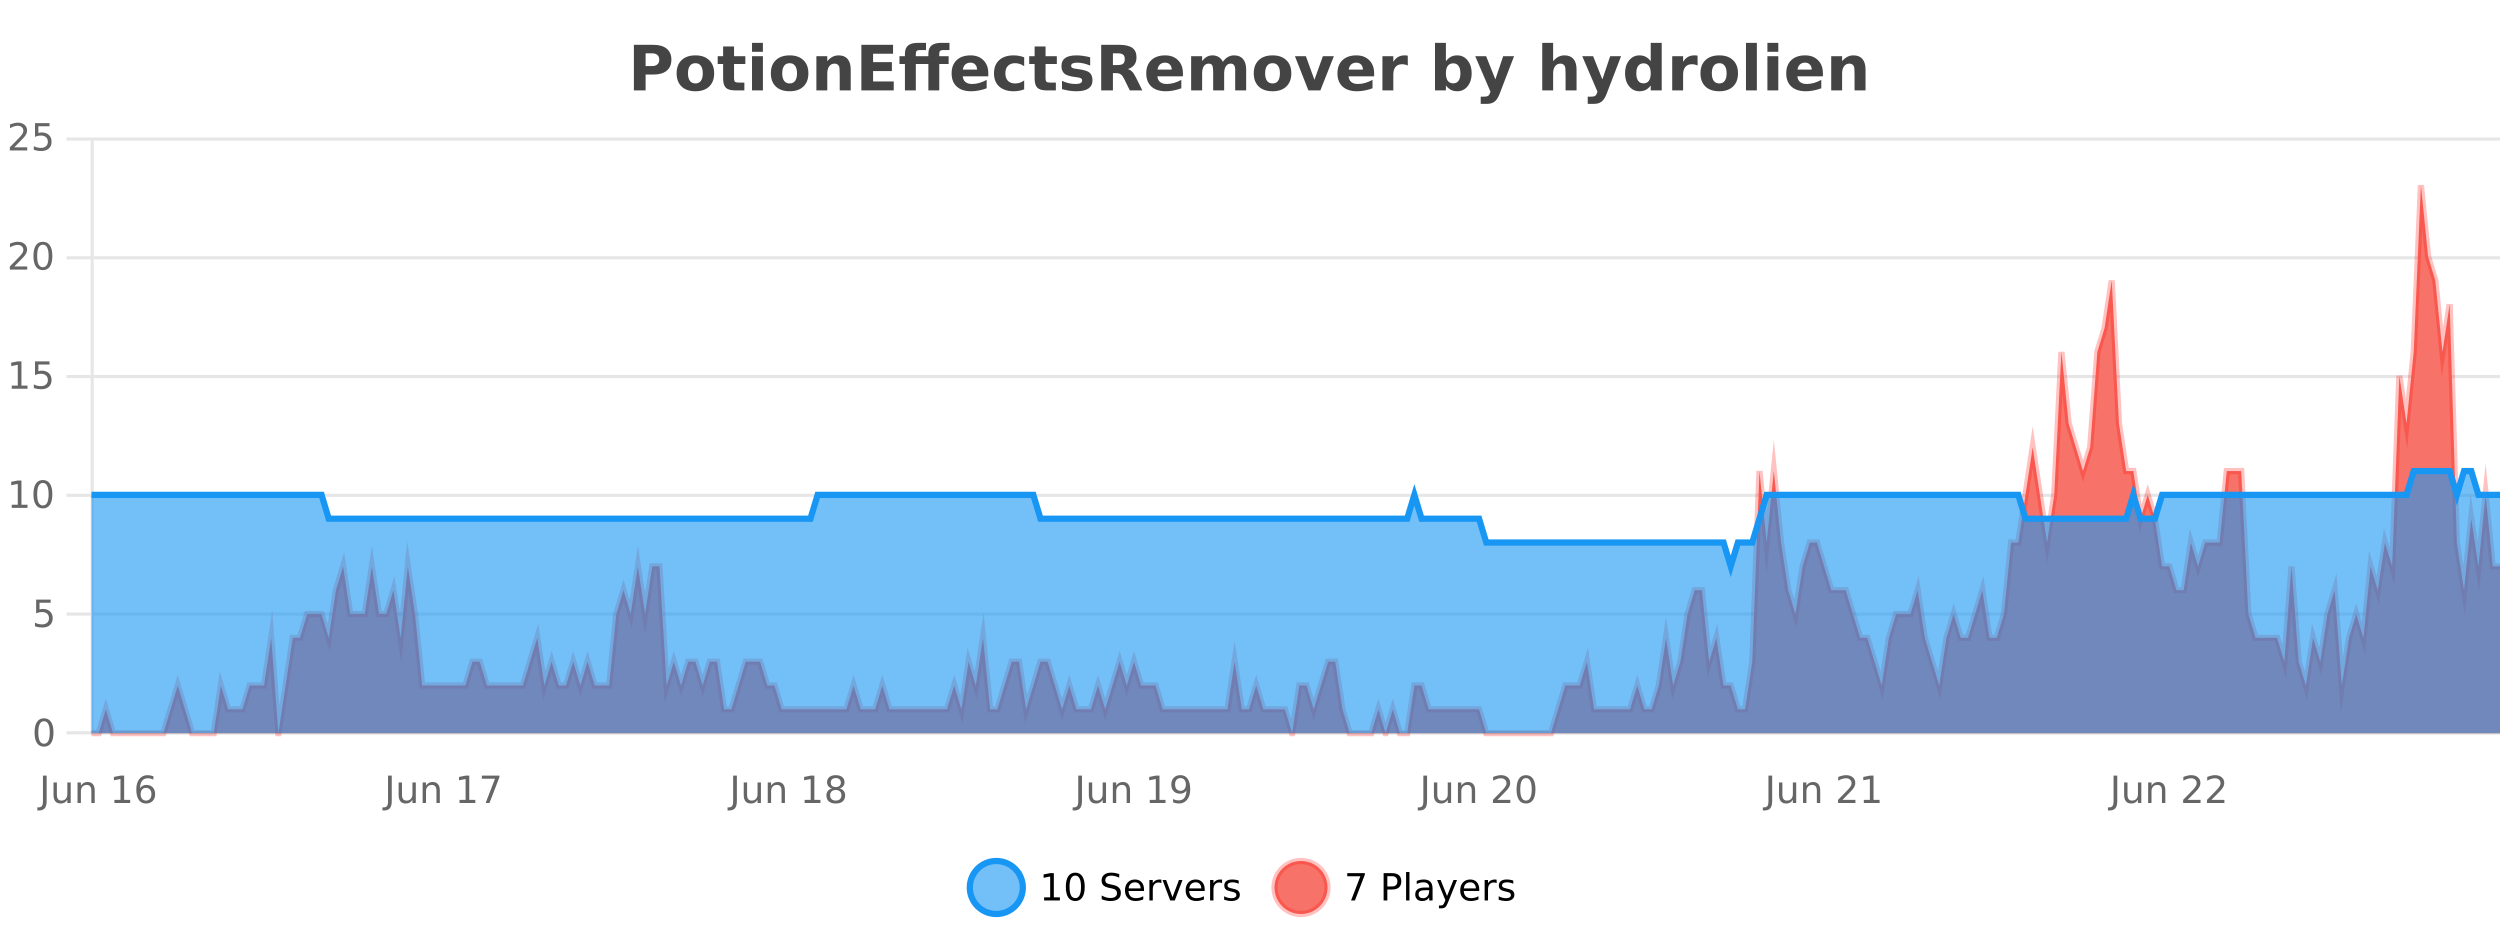 <?xml version="1.0" encoding="UTF-8"?>
<svg xmlns="http://www.w3.org/2000/svg" xmlns:xlink="http://www.w3.org/1999/xlink" width="800pt" height="300pt" viewBox="0 0 800 300" version="1.1">
<defs>
<clipPath id="clip1">
  <path d="M 282 263 L 356 263 L 356 300 L 282 300 Z M 282 263 "/>
</clipPath>
<clipPath id="clip2">
  <path d="M 379 263 L 454 263 L 454 300 L 379 300 Z M 379 263 "/>
</clipPath>
<clipPath id="clip3">
  <path d="M 29.27 59 L 800 59 L 800 234.602 L 29.27 234.602 Z M 29.27 59 "/>
</clipPath>
<clipPath id="clip4">
  <path d="M 28.27 43 L 800 43 L 800 235.602 L 28.27 235.602 Z M 28.27 43 "/>
</clipPath>
<clipPath id="clip5">
  <path d="M 29.27 150 L 800 150 L 800 234.602 L 29.27 234.602 Z M 29.27 150 "/>
</clipPath>
<clipPath id="clip6">
  <path d="M 28.27 122 L 800 122 L 800 210 L 28.27 210 Z M 28.27 122 "/>
</clipPath>
</defs>
<g id="surface1325221">
<rect x="0" y="0" width="800" height="300" style="fill:rgb(100%,100%,100%);fill-opacity:1;stroke:none;"/>
<path style="fill:none;stroke-width:1;stroke-linecap:butt;stroke-linejoin:miter;stroke:rgb(0%,0%,0%);stroke-opacity:0.098;stroke-miterlimit:10;" d="M 30 234.5 L 800 234.5 "/>
<path style="fill:none;stroke-width:1;stroke-linecap:butt;stroke-linejoin:miter;stroke:rgb(0%,0%,0%);stroke-opacity:0.098;stroke-miterlimit:10;" d="M 21.27 234.5 L 29 234.5 "/>
<path style="fill:none;stroke-width:1;stroke-linecap:butt;stroke-linejoin:miter;stroke:rgb(0%,0%,0%);stroke-opacity:0.098;stroke-miterlimit:10;" d="M 30 196.5 L 800 196.5 "/>
<path style="fill:none;stroke-width:1;stroke-linecap:butt;stroke-linejoin:miter;stroke:rgb(0%,0%,0%);stroke-opacity:0.098;stroke-miterlimit:10;" d="M 21.27 196.5 L 29 196.5 "/>
<path style="fill:none;stroke-width:1;stroke-linecap:butt;stroke-linejoin:miter;stroke:rgb(0%,0%,0%);stroke-opacity:0.098;stroke-miterlimit:10;" d="M 30 158.5 L 800 158.5 "/>
<path style="fill:none;stroke-width:1;stroke-linecap:butt;stroke-linejoin:miter;stroke:rgb(0%,0%,0%);stroke-opacity:0.098;stroke-miterlimit:10;" d="M 21.27 158.5 L 29 158.5 "/>
<path style="fill:none;stroke-width:1;stroke-linecap:butt;stroke-linejoin:miter;stroke:rgb(0%,0%,0%);stroke-opacity:0.098;stroke-miterlimit:10;" d="M 30 120.5 L 800 120.5 "/>
<path style="fill:none;stroke-width:1;stroke-linecap:butt;stroke-linejoin:miter;stroke:rgb(0%,0%,0%);stroke-opacity:0.098;stroke-miterlimit:10;" d="M 21.27 120.5 L 29 120.5 "/>
<path style="fill:none;stroke-width:1;stroke-linecap:butt;stroke-linejoin:miter;stroke:rgb(0%,0%,0%);stroke-opacity:0.098;stroke-miterlimit:10;" d="M 30 82.5 L 800 82.5 "/>
<path style="fill:none;stroke-width:1;stroke-linecap:butt;stroke-linejoin:miter;stroke:rgb(0%,0%,0%);stroke-opacity:0.098;stroke-miterlimit:10;" d="M 21.27 82.5 L 29 82.5 "/>
<path style="fill:none;stroke-width:1;stroke-linecap:butt;stroke-linejoin:miter;stroke:rgb(0%,0%,0%);stroke-opacity:0.098;stroke-miterlimit:10;" d="M 30 44.5 L 800 44.5 "/>
<path style="fill:none;stroke-width:1;stroke-linecap:butt;stroke-linejoin:miter;stroke:rgb(0%,0%,0%);stroke-opacity:0.098;stroke-miterlimit:10;" d="M 21.27 44.5 L 29 44.5 "/>
<path style=" stroke:none;fill-rule:nonzero;fill:rgb(9.02%,58.824%,95.294%);fill-opacity:0.6;" d="M 327.305 284 C 327.305 288.688 323.508 292.484 318.82 292.484 C 314.133 292.484 310.336 288.688 310.336 284 C 310.336 279.312 314.133 275.516 318.82 275.516 C 323.508 275.516 327.305 279.312 327.305 284 Z M 327.305 284 "/>
<g clip-path="url(#clip1)" clip-rule="nonzero">
<path style="fill:none;stroke-width:2;stroke-linecap:butt;stroke-linejoin:miter;stroke:rgb(9.02%,58.824%,95.294%);stroke-opacity:1;stroke-miterlimit:10;" d="M 327.305 284 C 327.305 288.688 323.508 292.484 318.82 292.484 C 314.133 292.484 310.336 288.688 310.336 284 C 310.336 279.312 314.133 275.516 318.82 275.516 C 323.508 275.516 327.305 279.312 327.305 284 Z M 327.305 284 "/>
</g>
<path style=" stroke:none;fill-rule:nonzero;fill:rgb(0%,0%,0%);fill-opacity:1;" d="M 334.117 287.156 L 336.055 287.156 L 336.055 280.484 L 333.945 280.906 L 333.945 279.828 L 336.039 279.406 L 337.227 279.406 L 337.227 287.156 L 339.164 287.156 L 339.164 288.156 L 334.117 288.156 Z M 344.082 280.188 C 343.477 280.188 343.02 280.492 342.707 281.094 C 342.402 281.688 342.254 282.59 342.254 283.797 C 342.254 284.996 342.402 285.898 342.707 286.5 C 343.02 287.094 343.477 287.391 344.082 287.391 C 344.695 287.391 345.152 287.094 345.457 286.5 C 345.77 285.898 345.926 284.996 345.926 283.797 C 345.926 282.59 345.77 281.688 345.457 281.094 C 345.152 280.492 344.695 280.188 344.082 280.188 Z M 344.082 279.25 C 345.059 279.25 345.809 279.641 346.332 280.422 C 346.852 281.195 347.113 282.32 347.113 283.797 C 347.113 285.266 346.852 286.391 346.332 287.172 C 345.809 287.945 345.059 288.328 344.082 288.328 C 343.102 288.328 342.352 287.945 341.832 287.172 C 341.32 286.391 341.066 285.266 341.066 283.797 C 341.066 282.32 341.32 281.195 341.832 280.422 C 342.352 279.641 343.102 279.25 344.082 279.25 Z M 358.141 279.688 L 358.141 280.844 C 357.691 280.637 357.266 280.48 356.859 280.375 C 356.461 280.262 356.082 280.203 355.719 280.203 C 355.07 280.203 354.57 280.328 354.219 280.578 C 353.875 280.828 353.703 281.188 353.703 281.656 C 353.703 282.043 353.816 282.336 354.047 282.531 C 354.273 282.73 354.719 282.887 355.375 283 L 356.078 283.156 C 356.961 283.324 357.613 283.621 358.031 284.047 C 358.457 284.465 358.672 285.027 358.672 285.734 C 358.672 286.59 358.383 287.234 357.812 287.672 C 357.25 288.109 356.414 288.328 355.312 288.328 C 354.906 288.328 354.469 288.281 354 288.188 C 353.531 288.094 353.047 287.953 352.547 287.766 L 352.547 286.547 C 353.023 286.82 353.492 287.023 353.953 287.156 C 354.422 287.293 354.875 287.359 355.312 287.359 C 355.988 287.359 356.508 287.23 356.875 286.969 C 357.25 286.699 357.438 286.32 357.438 285.828 C 357.438 285.402 357.301 285.07 357.031 284.828 C 356.77 284.578 356.336 284.398 355.734 284.281 L 355.016 284.141 C 354.129 283.965 353.488 283.688 353.094 283.312 C 352.707 282.938 352.516 282.418 352.516 281.75 C 352.516 280.969 352.785 280.359 353.328 279.922 C 353.867 279.477 354.617 279.25 355.578 279.25 C 355.992 279.25 356.41 279.289 356.828 279.359 C 357.254 279.434 357.691 279.543 358.141 279.688 Z M 366.086 284.609 L 366.086 285.125 L 361.117 285.125 C 361.168 285.875 361.391 286.445 361.789 286.828 C 362.195 287.215 362.75 287.406 363.461 287.406 C 363.875 287.406 364.277 287.359 364.664 287.266 C 365.059 287.164 365.449 287.008 365.836 286.797 L 365.836 287.828 C 365.438 287.984 365.039 288.105 364.633 288.188 C 364.227 288.281 363.812 288.328 363.398 288.328 C 362.355 288.328 361.527 288.027 360.914 287.422 C 360.297 286.809 359.992 285.98 359.992 284.938 C 359.992 283.867 360.281 283.016 360.867 282.391 C 361.449 281.758 362.23 281.438 363.211 281.438 C 364.094 281.438 364.793 281.727 365.305 282.297 C 365.824 282.859 366.086 283.633 366.086 284.609 Z M 365.008 284.281 C 364.996 283.699 364.828 283.23 364.508 282.875 C 364.184 282.523 363.758 282.344 363.227 282.344 C 362.621 282.344 362.137 282.516 361.773 282.859 C 361.418 283.203 361.215 283.684 361.164 284.297 Z M 371.656 282.594 C 371.531 282.531 371.395 282.484 371.25 282.453 C 371.113 282.414 370.957 282.391 370.781 282.391 C 370.176 282.391 369.707 282.59 369.375 282.984 C 369.051 283.383 368.891 283.953 368.891 284.703 L 368.891 288.156 L 367.812 288.156 L 367.812 281.594 L 368.891 281.594 L 368.891 282.609 C 369.117 282.215 369.414 281.922 369.781 281.734 C 370.145 281.539 370.586 281.438 371.109 281.438 C 371.18 281.438 371.258 281.445 371.344 281.453 C 371.438 281.465 371.535 281.48 371.641 281.5 Z M 372.012 281.594 L 373.152 281.594 L 375.199 287.094 L 377.262 281.594 L 378.402 281.594 L 375.934 288.156 L 374.465 288.156 Z M 385.504 284.609 L 385.504 285.125 L 380.535 285.125 C 380.586 285.875 380.809 286.445 381.207 286.828 C 381.613 287.215 382.168 287.406 382.879 287.406 C 383.293 287.406 383.695 287.359 384.082 287.266 C 384.477 287.164 384.867 287.008 385.254 286.797 L 385.254 287.828 C 384.855 287.984 384.457 288.105 384.051 288.188 C 383.645 288.281 383.23 288.328 382.816 288.328 C 381.773 288.328 380.945 288.027 380.332 287.422 C 379.715 286.809 379.41 285.98 379.41 284.938 C 379.41 283.867 379.699 283.016 380.285 282.391 C 380.867 281.758 381.648 281.438 382.629 281.438 C 383.512 281.438 384.211 281.727 384.723 282.297 C 385.242 282.859 385.504 283.633 385.504 284.609 Z M 384.426 284.281 C 384.414 283.699 384.246 283.23 383.926 282.875 C 383.602 282.523 383.176 282.344 382.645 282.344 C 382.039 282.344 381.555 282.516 381.191 282.859 C 380.836 283.203 380.633 283.684 380.582 284.297 Z M 391.074 282.594 C 390.949 282.531 390.812 282.484 390.668 282.453 C 390.531 282.414 390.375 282.391 390.199 282.391 C 389.594 282.391 389.125 282.59 388.793 282.984 C 388.469 283.383 388.309 283.953 388.309 284.703 L 388.309 288.156 L 387.23 288.156 L 387.23 281.594 L 388.309 281.594 L 388.309 282.609 C 388.535 282.215 388.832 281.922 389.199 281.734 C 389.562 281.539 390.004 281.438 390.527 281.438 C 390.598 281.438 390.676 281.445 390.762 281.453 C 390.855 281.465 390.953 281.48 391.059 281.5 Z M 396.383 281.781 L 396.383 282.812 C 396.078 282.656 395.762 282.543 395.43 282.469 C 395.105 282.387 394.766 282.344 394.414 282.344 C 393.883 282.344 393.48 282.43 393.211 282.594 C 392.938 282.75 392.805 282.996 392.805 283.328 C 392.805 283.578 392.898 283.777 393.086 283.922 C 393.281 284.059 393.672 284.188 394.258 284.312 L 394.617 284.406 C 395.387 284.562 395.934 284.793 396.258 285.094 C 396.578 285.398 396.742 285.812 396.742 286.344 C 396.742 286.961 396.496 287.445 396.008 287.797 C 395.527 288.152 394.867 288.328 394.023 288.328 C 393.668 288.328 393.297 288.289 392.914 288.219 C 392.539 288.156 392.141 288.059 391.727 287.922 L 391.727 286.797 C 392.121 287.008 392.512 287.164 392.898 287.266 C 393.281 287.371 393.668 287.422 394.055 287.422 C 394.555 287.422 394.938 287.34 395.211 287.172 C 395.492 286.996 395.633 286.746 395.633 286.422 C 395.633 286.133 395.531 285.906 395.336 285.75 C 395.137 285.594 394.703 285.445 394.039 285.297 L 393.664 285.219 C 392.996 285.074 392.512 284.855 392.211 284.562 C 391.918 284.273 391.773 283.875 391.773 283.375 C 391.773 282.75 391.992 282.273 392.43 281.938 C 392.867 281.605 393.484 281.438 394.289 281.438 C 394.684 281.438 395.059 281.469 395.414 281.531 C 395.766 281.586 396.09 281.668 396.383 281.781 Z M 328.82 277.016 "/>
<path style=" stroke:none;fill-rule:nonzero;fill:rgb(96.863%,44.706%,40.784%);fill-opacity:1;" d="M 424.809 284 C 424.809 288.688 421.008 292.484 416.32 292.484 C 411.637 292.484 407.836 288.688 407.836 284 C 407.836 279.312 411.637 275.516 416.32 275.516 C 421.008 275.516 424.809 279.312 424.809 284 Z M 424.809 284 "/>
<g clip-path="url(#clip2)" clip-rule="nonzero">
<path style="fill:none;stroke-width:2;stroke-linecap:butt;stroke-linejoin:miter;stroke:rgb(100%,4.706%,0%);stroke-opacity:0.247;stroke-miterlimit:10;" d="M 424.809 284 C 424.809 288.688 421.008 292.484 416.32 292.484 C 411.637 292.484 407.836 288.688 407.836 284 C 407.836 279.312 411.637 275.516 416.32 275.516 C 421.008 275.516 424.809 279.312 424.809 284 Z M 424.809 284 "/>
</g>
<path style=" stroke:none;fill-rule:nonzero;fill:rgb(0%,0%,0%);fill-opacity:1;" d="M 431.117 279.406 L 436.742 279.406 L 436.742 279.906 L 433.57 288.156 L 432.336 288.156 L 435.32 280.406 L 431.117 280.406 Z M 443.945 280.375 L 443.945 283.672 L 445.43 283.672 C 445.98 283.672 446.406 283.531 446.711 283.25 C 447.012 282.961 447.164 282.547 447.164 282.016 C 447.164 281.496 447.012 281.094 446.711 280.812 C 446.406 280.523 445.98 280.375 445.43 280.375 Z M 442.758 279.406 L 445.43 279.406 C 446.418 279.406 447.164 279.633 447.664 280.078 C 448.164 280.516 448.414 281.164 448.414 282.016 C 448.414 282.883 448.164 283.539 447.664 283.984 C 447.164 284.422 446.418 284.641 445.43 284.641 L 443.945 284.641 L 443.945 288.156 L 442.758 288.156 Z M 449.945 279.031 L 451.023 279.031 L 451.023 288.156 L 449.945 288.156 Z M 456.266 284.859 C 455.398 284.859 454.797 284.961 454.453 285.156 C 454.117 285.355 453.953 285.695 453.953 286.172 C 453.953 286.559 454.078 286.867 454.328 287.094 C 454.586 287.312 454.93 287.422 455.359 287.422 C 455.961 287.422 456.441 287.215 456.797 286.797 C 457.16 286.371 457.344 285.805 457.344 285.094 L 457.344 284.859 Z M 458.422 284.406 L 458.422 288.156 L 457.344 288.156 L 457.344 287.156 C 457.094 287.555 456.785 287.852 456.422 288.047 C 456.055 288.234 455.609 288.328 455.078 288.328 C 454.398 288.328 453.863 288.141 453.469 287.766 C 453.07 287.383 452.875 286.875 452.875 286.25 C 452.875 285.512 453.117 284.953 453.609 284.578 C 454.109 284.203 454.848 284.016 455.828 284.016 L 457.344 284.016 L 457.344 283.906 C 457.344 283.406 457.176 283.023 456.844 282.75 C 456.52 282.48 456.066 282.344 455.484 282.344 C 455.109 282.344 454.738 282.391 454.375 282.484 C 454.02 282.578 453.68 282.715 453.359 282.891 L 453.359 281.891 C 453.754 281.734 454.133 281.621 454.5 281.547 C 454.875 281.477 455.238 281.438 455.594 281.438 C 456.539 281.438 457.25 281.684 457.719 282.172 C 458.188 282.664 458.422 283.406 458.422 284.406 Z M 463.367 288.766 C 463.062 289.547 462.766 290.055 462.477 290.297 C 462.184 290.535 461.797 290.656 461.32 290.656 L 460.461 290.656 L 460.461 289.75 L 461.086 289.75 C 461.387 289.75 461.617 289.676 461.773 289.531 C 461.938 289.395 462.121 289.066 462.32 288.547 L 462.523 288.047 L 459.867 281.594 L 461.008 281.594 L 463.055 286.719 L 465.117 281.594 L 466.258 281.594 Z M 473.359 284.609 L 473.359 285.125 L 468.391 285.125 C 468.441 285.875 468.664 286.445 469.062 286.828 C 469.469 287.215 470.023 287.406 470.734 287.406 C 471.148 287.406 471.551 287.359 471.938 287.266 C 472.332 287.164 472.723 287.008 473.109 286.797 L 473.109 287.828 C 472.711 287.984 472.312 288.105 471.906 288.188 C 471.5 288.281 471.086 288.328 470.672 288.328 C 469.629 288.328 468.801 288.027 468.188 287.422 C 467.57 286.809 467.266 285.98 467.266 284.938 C 467.266 283.867 467.555 283.016 468.141 282.391 C 468.723 281.758 469.504 281.438 470.484 281.438 C 471.367 281.438 472.066 281.727 472.578 282.297 C 473.098 282.859 473.359 283.633 473.359 284.609 Z M 472.281 284.281 C 472.27 283.699 472.102 283.23 471.781 282.875 C 471.457 282.523 471.031 282.344 470.5 282.344 C 469.895 282.344 469.41 282.516 469.047 282.859 C 468.691 283.203 468.488 283.684 468.438 284.297 Z M 478.93 282.594 C 478.805 282.531 478.668 282.484 478.523 282.453 C 478.387 282.414 478.23 282.391 478.055 282.391 C 477.449 282.391 476.98 282.59 476.648 282.984 C 476.324 283.383 476.164 283.953 476.164 284.703 L 476.164 288.156 L 475.086 288.156 L 475.086 281.594 L 476.164 281.594 L 476.164 282.609 C 476.391 282.215 476.688 281.922 477.055 281.734 C 477.418 281.539 477.859 281.438 478.383 281.438 C 478.453 281.438 478.531 281.445 478.617 281.453 C 478.711 281.465 478.809 281.48 478.914 281.5 Z M 484.238 281.781 L 484.238 282.812 C 483.934 282.656 483.617 282.543 483.285 282.469 C 482.961 282.387 482.621 282.344 482.27 282.344 C 481.738 282.344 481.336 282.43 481.066 282.594 C 480.793 282.75 480.66 282.996 480.66 283.328 C 480.66 283.578 480.754 283.777 480.941 283.922 C 481.137 284.059 481.527 284.188 482.113 284.312 L 482.473 284.406 C 483.242 284.562 483.789 284.793 484.113 285.094 C 484.434 285.398 484.598 285.812 484.598 286.344 C 484.598 286.961 484.352 287.445 483.863 287.797 C 483.383 288.152 482.723 288.328 481.879 288.328 C 481.523 288.328 481.152 288.289 480.77 288.219 C 480.395 288.156 479.996 288.059 479.582 287.922 L 479.582 286.797 C 479.977 287.008 480.367 287.164 480.754 287.266 C 481.137 287.371 481.523 287.422 481.91 287.422 C 482.41 287.422 482.793 287.34 483.066 287.172 C 483.348 286.996 483.488 286.746 483.488 286.422 C 483.488 286.133 483.387 285.906 483.191 285.75 C 482.992 285.594 482.559 285.445 481.895 285.297 L 481.52 285.219 C 480.852 285.074 480.367 284.855 480.066 284.562 C 479.773 284.273 479.629 283.875 479.629 283.375 C 479.629 282.75 479.848 282.273 480.285 281.938 C 480.723 281.605 481.34 281.438 482.145 281.438 C 482.539 281.438 482.914 281.469 483.27 281.531 C 483.621 281.586 483.945 281.668 484.238 281.781 Z M 426.32 277.016 "/>
<path style=" stroke:none;fill-rule:nonzero;fill:rgb(26.667%,26.667%,26.667%);fill-opacity:1;" d="M 202.844 14.344 L 209.078 14.344 C 210.93 14.344 212.352 14.758 213.344 15.578 C 214.344 16.402 214.844 17.574 214.844 19.094 C 214.844 20.625 214.344 21.805 213.344 22.625 C 212.352 23.449 210.93 23.859 209.078 23.859 L 206.594 23.859 L 206.594 28.922 L 202.844 28.922 Z M 206.594 17.062 L 206.594 21.141 L 208.672 21.141 C 209.398 21.141 209.961 20.965 210.359 20.609 C 210.766 20.258 210.969 19.75 210.969 19.094 C 210.969 18.449 210.766 17.949 210.359 17.594 C 209.961 17.242 209.398 17.062 208.672 17.062 Z M 222.547 20.219 C 221.766 20.219 221.172 20.5 220.766 21.062 C 220.359 21.617 220.156 22.418 220.156 23.469 C 220.156 24.512 220.359 25.312 220.766 25.875 C 221.172 26.43 221.766 26.703 222.547 26.703 C 223.305 26.703 223.883 26.43 224.281 25.875 C 224.688 25.312 224.891 24.512 224.891 23.469 C 224.891 22.418 224.688 21.617 224.281 21.062 C 223.883 20.5 223.305 20.219 222.547 20.219 Z M 222.547 17.719 C 224.422 17.719 225.883 18.23 226.938 19.25 C 228 20.262 228.531 21.668 228.531 23.469 C 228.531 25.262 228 26.668 226.938 27.688 C 225.883 28.699 224.422 29.203 222.547 29.203 C 220.648 29.203 219.172 28.699 218.109 27.688 C 217.047 26.668 216.516 25.262 216.516 23.469 C 216.516 21.668 217.047 20.262 218.109 19.25 C 219.172 18.23 220.648 17.719 222.547 17.719 Z M 234.898 14.875 L 234.898 17.984 L 238.508 17.984 L 238.508 20.484 L 234.898 20.484 L 234.898 25.125 C 234.898 25.637 234.996 25.98 235.195 26.156 C 235.402 26.336 235.805 26.422 236.398 26.422 L 238.195 26.422 L 238.195 28.922 L 235.195 28.922 C 233.82 28.922 232.84 28.637 232.258 28.062 C 231.684 27.48 231.398 26.5 231.398 25.125 L 231.398 20.484 L 229.664 20.484 L 229.664 17.984 L 231.398 17.984 L 231.398 14.875 Z M 240.648 17.984 L 244.133 17.984 L 244.133 28.922 L 240.648 28.922 Z M 240.648 13.719 L 244.133 13.719 L 244.133 16.578 L 240.648 16.578 Z M 252.703 20.219 C 251.922 20.219 251.328 20.5 250.922 21.062 C 250.516 21.617 250.312 22.418 250.312 23.469 C 250.312 24.512 250.516 25.312 250.922 25.875 C 251.328 26.43 251.922 26.703 252.703 26.703 C 253.461 26.703 254.039 26.43 254.438 25.875 C 254.844 25.312 255.047 24.512 255.047 23.469 C 255.047 22.418 254.844 21.617 254.438 21.062 C 254.039 20.5 253.461 20.219 252.703 20.219 Z M 252.703 17.719 C 254.578 17.719 256.039 18.23 257.094 19.25 C 258.156 20.262 258.688 21.668 258.688 23.469 C 258.688 25.262 258.156 26.668 257.094 27.688 C 256.039 28.699 254.578 29.203 252.703 29.203 C 250.805 29.203 249.328 28.699 248.266 27.688 C 247.203 26.668 246.672 25.262 246.672 23.469 C 246.672 21.668 247.203 20.262 248.266 19.25 C 249.328 18.23 250.805 17.719 252.703 17.719 Z M 272.227 22.266 L 272.227 28.922 L 268.711 28.922 L 268.711 23.828 C 268.711 22.883 268.688 22.23 268.648 21.875 C 268.605 21.512 268.531 21.246 268.43 21.078 C 268.293 20.852 268.105 20.672 267.867 20.547 C 267.637 20.422 267.371 20.359 267.07 20.359 C 266.34 20.359 265.766 20.641 265.352 21.203 C 264.934 21.766 264.727 22.547 264.727 23.547 L 264.727 28.922 L 261.242 28.922 L 261.242 17.984 L 264.727 17.984 L 264.727 19.578 C 265.258 18.945 265.82 18.477 266.414 18.172 C 267.008 17.871 267.656 17.719 268.367 17.719 C 269.637 17.719 270.594 18.109 271.242 18.891 C 271.898 19.664 272.227 20.789 272.227 22.266 Z M 275.637 14.344 L 285.777 14.344 L 285.777 17.188 L 279.387 17.188 L 279.387 19.891 L 285.402 19.891 L 285.402 22.734 L 279.387 22.734 L 279.387 26.078 L 285.996 26.078 L 285.996 28.922 L 275.637 28.922 Z M 296.328 13.719 L 296.328 16.016 L 294.391 16.016 C 293.898 16.016 293.555 16.105 293.359 16.281 C 293.16 16.469 293.062 16.781 293.062 17.219 L 293.062 17.984 L 297.078 17.984 L 297.078 17.219 C 297.078 16.031 297.406 15.152 298.062 14.578 C 298.727 14.008 299.758 13.719 301.156 13.719 L 303.828 13.719 L 303.828 16.016 L 301.891 16.016 C 301.398 16.016 301.055 16.105 300.859 16.281 C 300.66 16.469 300.562 16.781 300.562 17.219 L 300.562 17.984 L 303.562 17.984 L 303.562 20.484 L 300.562 20.484 L 300.562 28.922 L 297.078 28.922 L 297.078 20.484 L 293.062 20.484 L 293.062 28.922 L 289.578 28.922 L 289.578 20.484 L 287.828 20.484 L 287.828 17.984 L 289.578 17.984 L 289.578 17.219 C 289.578 16.031 289.906 15.152 290.562 14.578 C 291.227 14.008 292.258 13.719 293.656 13.719 Z M 316.25 23.422 L 316.25 24.422 L 308.078 24.422 C 308.16 25.246 308.457 25.859 308.969 26.266 C 309.477 26.672 310.188 26.875 311.094 26.875 C 311.832 26.875 312.586 26.766 313.359 26.547 C 314.129 26.328 314.922 26 315.734 25.562 L 315.734 28.25 C 314.91 28.562 314.082 28.797 313.25 28.953 C 312.426 29.117 311.602 29.203 310.781 29.203 C 308.801 29.203 307.258 28.703 306.156 27.703 C 305.062 26.695 304.516 25.281 304.516 23.469 C 304.516 21.68 305.051 20.273 306.125 19.25 C 307.207 18.23 308.691 17.719 310.578 17.719 C 312.297 17.719 313.672 18.242 314.703 19.281 C 315.734 20.312 316.25 21.695 316.25 23.422 Z M 312.656 22.266 C 312.656 21.602 312.461 21.062 312.078 20.656 C 311.691 20.25 311.188 20.047 310.562 20.047 C 309.883 20.047 309.332 20.242 308.906 20.625 C 308.488 21 308.227 21.547 308.125 22.266 Z M 327.734 18.328 L 327.734 21.172 C 327.266 20.852 326.789 20.609 326.312 20.453 C 325.832 20.297 325.332 20.219 324.812 20.219 C 323.844 20.219 323.082 20.508 322.531 21.078 C 321.988 21.641 321.719 22.438 321.719 23.469 C 321.719 24.492 321.988 25.289 322.531 25.859 C 323.082 26.422 323.844 26.703 324.812 26.703 C 325.363 26.703 325.883 26.625 326.375 26.469 C 326.863 26.305 327.316 26.059 327.734 25.734 L 327.734 28.594 C 327.191 28.805 326.641 28.953 326.078 29.047 C 325.516 29.148 324.945 29.203 324.375 29.203 C 322.406 29.203 320.863 28.699 319.75 27.688 C 318.633 26.68 318.078 25.273 318.078 23.469 C 318.078 21.656 318.633 20.246 319.75 19.234 C 320.863 18.227 322.406 17.719 324.375 17.719 C 324.945 17.719 325.508 17.773 326.062 17.875 C 326.625 17.969 327.18 18.121 327.734 18.328 Z M 334.578 14.875 L 334.578 17.984 L 338.188 17.984 L 338.188 20.484 L 334.578 20.484 L 334.578 25.125 C 334.578 25.637 334.676 25.98 334.875 26.156 C 335.082 26.336 335.484 26.422 336.078 26.422 L 337.875 26.422 L 337.875 28.922 L 334.875 28.922 C 333.5 28.922 332.52 28.637 331.938 28.062 C 331.363 27.48 331.078 26.5 331.078 25.125 L 331.078 20.484 L 329.344 20.484 L 329.344 17.984 L 331.078 17.984 L 331.078 14.875 Z M 348.855 18.328 L 348.855 20.984 C 348.113 20.672 347.395 20.438 346.699 20.281 C 346 20.125 345.34 20.047 344.715 20.047 C 344.059 20.047 343.566 20.133 343.246 20.297 C 342.922 20.465 342.762 20.719 342.762 21.062 C 342.762 21.344 342.879 21.559 343.121 21.703 C 343.371 21.852 343.809 21.961 344.434 22.031 L 345.059 22.125 C 346.848 22.355 348.051 22.73 348.668 23.25 C 349.281 23.773 349.59 24.59 349.59 25.703 C 349.59 26.871 349.156 27.746 348.293 28.328 C 347.438 28.914 346.16 29.203 344.465 29.203 C 343.734 29.203 342.984 29.145 342.215 29.031 C 341.441 28.918 340.652 28.746 339.84 28.516 L 339.84 25.859 C 340.535 26.203 341.25 26.461 341.98 26.625 C 342.707 26.793 343.453 26.875 344.215 26.875 C 344.902 26.875 345.418 26.781 345.762 26.594 C 346.105 26.406 346.277 26.125 346.277 25.75 C 346.277 25.438 346.156 25.211 345.918 25.062 C 345.676 24.906 345.203 24.789 344.496 24.703 L 343.887 24.625 C 342.324 24.43 341.23 24.07 340.605 23.547 C 339.98 23.016 339.668 22.215 339.668 21.141 C 339.668 19.984 340.062 19.125 340.855 18.562 C 341.656 18 342.875 17.719 344.512 17.719 C 345.156 17.719 345.832 17.773 346.543 17.875 C 347.25 17.969 348.02 18.121 348.855 18.328 Z M 357.711 20.812 C 358.5 20.812 359.07 20.668 359.414 20.375 C 359.758 20.074 359.93 19.59 359.93 18.922 C 359.93 18.258 359.758 17.781 359.414 17.5 C 359.07 17.211 358.5 17.062 357.711 17.062 L 356.133 17.062 L 356.133 20.812 Z M 356.133 23.406 L 356.133 28.922 L 352.383 28.922 L 352.383 14.344 L 358.117 14.344 C 360.031 14.344 361.438 14.668 362.336 15.312 C 363.23 15.961 363.68 16.977 363.68 18.359 C 363.68 19.328 363.445 20.125 362.977 20.75 C 362.516 21.367 361.82 21.82 360.883 22.109 C 361.391 22.227 361.852 22.492 362.258 22.906 C 362.664 23.312 363.074 23.938 363.492 24.781 L 365.539 28.922 L 361.539 28.922 L 359.758 25.297 C 359.402 24.57 359.039 24.074 358.664 23.812 C 358.297 23.543 357.809 23.406 357.195 23.406 Z M 378.535 23.422 L 378.535 24.422 L 370.363 24.422 C 370.445 25.246 370.742 25.859 371.254 26.266 C 371.762 26.672 372.473 26.875 373.379 26.875 C 374.117 26.875 374.871 26.766 375.645 26.547 C 376.414 26.328 377.207 26 378.02 25.562 L 378.02 28.25 C 377.195 28.562 376.367 28.797 375.535 28.953 C 374.711 29.117 373.887 29.203 373.066 29.203 C 371.086 29.203 369.543 28.703 368.441 27.703 C 367.348 26.695 366.801 25.281 366.801 23.469 C 366.801 21.68 367.336 20.273 368.41 19.25 C 369.492 18.23 370.977 17.719 372.863 17.719 C 374.582 17.719 375.957 18.242 376.988 19.281 C 378.02 20.312 378.535 21.695 378.535 23.422 Z M 374.941 22.266 C 374.941 21.602 374.746 21.062 374.363 20.656 C 373.977 20.25 373.473 20.047 372.848 20.047 C 372.168 20.047 371.617 20.242 371.191 20.625 C 370.773 21 370.512 21.547 370.41 22.266 Z M 391.32 19.797 C 391.766 19.121 392.293 18.605 392.898 18.25 C 393.512 17.898 394.184 17.719 394.914 17.719 C 396.164 17.719 397.117 18.109 397.773 18.891 C 398.438 19.664 398.773 20.789 398.773 22.266 L 398.773 28.922 L 395.258 28.922 L 395.258 23.219 C 395.258 23.137 395.258 23.047 395.258 22.953 C 395.266 22.859 395.273 22.73 395.273 22.562 C 395.273 21.793 395.156 21.234 394.93 20.891 C 394.699 20.539 394.328 20.359 393.82 20.359 C 393.164 20.359 392.652 20.637 392.289 21.188 C 391.922 21.73 391.734 22.516 391.727 23.547 L 391.727 28.922 L 388.211 28.922 L 388.211 23.219 C 388.211 22.012 388.105 21.234 387.898 20.891 C 387.688 20.539 387.32 20.359 386.789 20.359 C 386.109 20.359 385.59 20.637 385.227 21.188 C 384.859 21.73 384.68 22.516 384.68 23.547 L 384.68 28.922 L 381.164 28.922 L 381.164 17.984 L 384.68 17.984 L 384.68 19.578 C 385.117 18.965 385.609 18.5 386.164 18.188 C 386.715 17.875 387.328 17.719 388.008 17.719 C 388.758 17.719 389.422 17.902 390.008 18.266 C 390.59 18.633 391.027 19.141 391.32 19.797 Z M 407.234 20.219 C 406.453 20.219 405.859 20.5 405.453 21.062 C 405.047 21.617 404.844 22.418 404.844 23.469 C 404.844 24.512 405.047 25.312 405.453 25.875 C 405.859 26.43 406.453 26.703 407.234 26.703 C 407.992 26.703 408.57 26.43 408.969 25.875 C 409.375 25.312 409.578 24.512 409.578 23.469 C 409.578 22.418 409.375 21.617 408.969 21.062 C 408.57 20.5 407.992 20.219 407.234 20.219 Z M 407.234 17.719 C 409.109 17.719 410.57 18.23 411.625 19.25 C 412.688 20.262 413.219 21.668 413.219 23.469 C 413.219 25.262 412.688 26.668 411.625 27.688 C 410.57 28.699 409.109 29.203 407.234 29.203 C 405.336 29.203 403.859 28.699 402.797 27.688 C 401.734 26.668 401.203 25.262 401.203 23.469 C 401.203 21.668 401.734 20.262 402.797 19.25 C 403.859 18.23 405.336 17.719 407.234 17.719 Z M 414.383 17.984 L 417.883 17.984 L 420.617 25.547 L 423.32 17.984 L 426.836 17.984 L 422.523 28.922 L 418.68 28.922 Z M 439.719 23.422 L 439.719 24.422 L 431.547 24.422 C 431.629 25.246 431.926 25.859 432.438 26.266 C 432.945 26.672 433.656 26.875 434.562 26.875 C 435.301 26.875 436.055 26.766 436.828 26.547 C 437.598 26.328 438.391 26 439.203 25.562 L 439.203 28.25 C 438.379 28.562 437.551 28.797 436.719 28.953 C 435.895 29.117 435.07 29.203 434.25 29.203 C 432.27 29.203 430.727 28.703 429.625 27.703 C 428.531 26.695 427.984 25.281 427.984 23.469 C 427.984 21.68 428.52 20.273 429.594 19.25 C 430.676 18.23 432.16 17.719 434.047 17.719 C 435.766 17.719 437.141 18.242 438.172 19.281 C 439.203 20.312 439.719 21.695 439.719 23.422 Z M 436.125 22.266 C 436.125 21.602 435.93 21.062 435.547 20.656 C 435.16 20.25 434.656 20.047 434.031 20.047 C 433.352 20.047 432.801 20.242 432.375 20.625 C 431.957 21 431.695 21.547 431.594 22.266 Z M 450.5 20.969 C 450.188 20.824 449.879 20.719 449.578 20.656 C 449.273 20.586 448.973 20.547 448.672 20.547 C 447.766 20.547 447.066 20.836 446.578 21.406 C 446.098 21.98 445.859 22.805 445.859 23.875 L 445.859 28.922 L 442.375 28.922 L 442.375 17.984 L 445.859 17.984 L 445.859 19.781 C 446.305 19.062 446.82 18.543 447.406 18.219 C 447.988 17.887 448.688 17.719 449.5 17.719 C 449.625 17.719 449.754 17.727 449.891 17.734 C 450.023 17.746 450.223 17.766 450.484 17.797 Z M 465.016 26.672 C 465.766 26.672 466.336 26.402 466.734 25.859 C 467.129 25.309 467.328 24.512 467.328 23.469 C 467.328 22.43 467.129 21.637 466.734 21.094 C 466.336 20.543 465.766 20.266 465.016 20.266 C 464.266 20.266 463.688 20.543 463.281 21.094 C 462.883 21.637 462.688 22.43 462.688 23.469 C 462.688 24.5 462.883 25.293 463.281 25.844 C 463.688 26.398 464.266 26.672 465.016 26.672 Z M 462.688 19.578 C 463.176 18.945 463.711 18.477 464.297 18.172 C 464.879 17.871 465.551 17.719 466.312 17.719 C 467.664 17.719 468.773 18.258 469.641 19.328 C 470.504 20.402 470.938 21.781 470.938 23.469 C 470.938 25.148 470.504 26.523 469.641 27.594 C 468.773 28.668 467.664 29.203 466.312 29.203 C 465.551 29.203 464.879 29.051 464.297 28.75 C 463.711 28.449 463.176 27.98 462.688 27.344 L 462.688 28.922 L 459.203 28.922 L 459.203 13.719 L 462.688 13.719 Z M 472.078 17.984 L 475.562 17.984 L 478.516 25.406 L 481.016 17.984 L 484.5 17.984 L 479.906 29.953 C 479.445 31.172 478.906 32.02 478.281 32.5 C 477.664 32.988 476.859 33.234 475.859 33.234 L 473.828 33.234 L 473.828 30.938 L 474.922 30.938 C 475.516 30.938 475.945 30.844 476.219 30.656 C 476.488 30.469 476.695 30.129 476.844 29.641 L 476.953 29.344 Z M 504.5 22.266 L 504.5 28.922 L 500.984 28.922 L 500.984 23.844 C 500.984 22.887 500.961 22.23 500.922 21.875 C 500.879 21.512 500.805 21.246 500.703 21.078 C 500.566 20.852 500.379 20.672 500.141 20.547 C 499.91 20.422 499.645 20.359 499.344 20.359 C 498.613 20.359 498.039 20.641 497.625 21.203 C 497.207 21.766 497 22.547 497 23.547 L 497 28.922 L 493.516 28.922 L 493.516 13.719 L 497 13.719 L 497 19.578 C 497.531 18.945 498.094 18.477 498.688 18.172 C 499.281 17.871 499.93 17.719 500.641 17.719 C 501.91 17.719 502.867 18.109 503.516 18.891 C 504.172 19.664 504.5 20.789 504.5 22.266 Z M 506.32 17.984 L 509.805 17.984 L 512.758 25.406 L 515.258 17.984 L 518.742 17.984 L 514.148 29.953 C 513.688 31.172 513.148 32.02 512.523 32.5 C 511.906 32.988 511.102 33.234 510.102 33.234 L 508.07 33.234 L 508.07 30.938 L 509.164 30.938 C 509.758 30.938 510.188 30.844 510.461 30.656 C 510.73 30.469 510.938 30.129 511.086 29.641 L 511.195 29.344 Z M 528.23 19.578 L 528.23 13.719 L 531.746 13.719 L 531.746 28.922 L 528.23 28.922 L 528.23 27.344 C 527.75 27.992 527.219 28.465 526.637 28.766 C 526.051 29.055 525.379 29.203 524.621 29.203 C 523.277 29.203 522.172 28.668 521.309 27.594 C 520.441 26.523 520.012 25.148 520.012 23.469 C 520.012 21.781 520.441 20.402 521.309 19.328 C 522.172 18.258 523.277 17.719 524.621 17.719 C 525.379 17.719 526.051 17.871 526.637 18.172 C 527.219 18.477 527.75 18.945 528.23 19.578 Z M 525.918 26.672 C 526.668 26.672 527.238 26.402 527.637 25.859 C 528.031 25.309 528.23 24.512 528.23 23.469 C 528.23 22.43 528.031 21.637 527.637 21.094 C 527.238 20.543 526.668 20.266 525.918 20.266 C 525.176 20.266 524.609 20.543 524.215 21.094 C 523.816 21.637 523.621 22.43 523.621 23.469 C 523.621 24.512 523.816 25.309 524.215 25.859 C 524.609 26.402 525.176 26.672 525.918 26.672 Z M 543.234 20.969 C 542.922 20.824 542.613 20.719 542.312 20.656 C 542.008 20.586 541.707 20.547 541.406 20.547 C 540.5 20.547 539.801 20.836 539.312 21.406 C 538.832 21.98 538.594 22.805 538.594 23.875 L 538.594 28.922 L 535.109 28.922 L 535.109 17.984 L 538.594 17.984 L 538.594 19.781 C 539.039 19.062 539.555 18.543 540.141 18.219 C 540.723 17.887 541.422 17.719 542.234 17.719 C 542.359 17.719 542.488 17.727 542.625 17.734 C 542.758 17.746 542.957 17.766 543.219 17.797 Z M 550.176 20.219 C 549.395 20.219 548.801 20.5 548.395 21.062 C 547.988 21.617 547.785 22.418 547.785 23.469 C 547.785 24.512 547.988 25.312 548.395 25.875 C 548.801 26.43 549.395 26.703 550.176 26.703 C 550.934 26.703 551.512 26.43 551.91 25.875 C 552.316 25.312 552.52 24.512 552.52 23.469 C 552.52 22.418 552.316 21.617 551.91 21.062 C 551.512 20.5 550.934 20.219 550.176 20.219 Z M 550.176 17.719 C 552.051 17.719 553.512 18.23 554.566 19.25 C 555.629 20.262 556.16 21.668 556.16 23.469 C 556.16 25.262 555.629 26.668 554.566 27.688 C 553.512 28.699 552.051 29.203 550.176 29.203 C 548.277 29.203 546.801 28.699 545.738 27.688 C 544.676 26.668 544.145 25.262 544.145 23.469 C 544.145 21.668 544.676 20.262 545.738 19.25 C 546.801 18.23 548.277 17.719 550.176 17.719 Z M 558.711 13.719 L 562.195 13.719 L 562.195 28.922 L 558.711 28.922 Z M 565.57 17.984 L 569.055 17.984 L 569.055 28.922 L 565.57 28.922 Z M 565.57 13.719 L 569.055 13.719 L 569.055 16.578 L 565.57 16.578 Z M 583.328 23.422 L 583.328 24.422 L 575.156 24.422 C 575.238 25.246 575.535 25.859 576.047 26.266 C 576.555 26.672 577.266 26.875 578.172 26.875 C 578.91 26.875 579.664 26.766 580.438 26.547 C 581.207 26.328 582 26 582.812 25.562 L 582.812 28.25 C 581.988 28.562 581.16 28.797 580.328 28.953 C 579.504 29.117 578.68 29.203 577.859 29.203 C 575.879 29.203 574.336 28.703 573.234 27.703 C 572.141 26.695 571.594 25.281 571.594 23.469 C 571.594 21.68 572.129 20.273 573.203 19.25 C 574.285 18.23 575.77 17.719 577.656 17.719 C 579.375 17.719 580.75 18.242 581.781 19.281 C 582.812 20.312 583.328 21.695 583.328 23.422 Z M 579.734 22.266 C 579.734 21.602 579.539 21.062 579.156 20.656 C 578.77 20.25 578.266 20.047 577.641 20.047 C 576.961 20.047 576.41 20.242 575.984 20.625 C 575.566 21 575.305 21.547 575.203 22.266 Z M 596.973 22.266 L 596.973 28.922 L 593.457 28.922 L 593.457 23.828 C 593.457 22.883 593.434 22.23 593.395 21.875 C 593.352 21.512 593.277 21.246 593.176 21.078 C 593.039 20.852 592.852 20.672 592.613 20.547 C 592.383 20.422 592.117 20.359 591.816 20.359 C 591.086 20.359 590.512 20.641 590.098 21.203 C 589.68 21.766 589.473 22.547 589.473 23.547 L 589.473 28.922 L 585.988 28.922 L 585.988 17.984 L 589.473 17.984 L 589.473 19.578 C 590.004 18.945 590.566 18.477 591.16 18.172 C 591.754 17.871 592.402 17.719 593.113 17.719 C 594.383 17.719 595.34 18.109 595.988 18.891 C 596.645 19.664 596.973 20.789 596.973 22.266 Z M 201 10.359 "/>
<path style="fill:none;stroke-width:1;stroke-linecap:butt;stroke-linejoin:miter;stroke:rgb(0%,0%,0%);stroke-opacity:0.098;stroke-miterlimit:10;" d="M 29 234.5 L 801 234.5 "/>
<path style=" stroke:none;fill-rule:nonzero;fill:rgb(40%,40%,40%);fill-opacity:1;" d="M 13.742 248.203 L 14.93 248.203 L 14.93 256.344 C 14.93 257.395 14.727 258.16 14.32 258.641 C 13.922 259.117 13.281 259.359 12.398 259.359 L 11.945 259.359 L 11.945 258.359 L 12.32 258.359 C 12.84 258.359 13.203 258.211 13.414 257.922 C 13.633 257.629 13.742 257.102 13.742 256.344 Z M 17.125 254.359 L 17.125 250.391 L 18.203 250.391 L 18.203 254.328 C 18.203 254.945 18.32 255.406 18.562 255.719 C 18.812 256.031 19.176 256.188 19.656 256.188 C 20.238 256.188 20.695 256.008 21.031 255.641 C 21.375 255.266 21.547 254.758 21.547 254.109 L 21.547 250.391 L 22.625 250.391 L 22.625 256.953 L 21.547 256.953 L 21.547 255.938 C 21.285 256.344 20.984 256.648 20.641 256.844 C 20.297 257.031 19.895 257.125 19.438 257.125 C 18.676 257.125 18.098 256.891 17.703 256.422 C 17.316 255.953 17.125 255.266 17.125 254.359 Z M 19.844 250.234 Z M 30.309 252.984 L 30.309 256.953 L 29.23 256.953 L 29.23 253.031 C 29.23 252.406 29.105 251.945 28.855 251.641 C 28.613 251.328 28.254 251.172 27.777 251.172 C 27.191 251.172 26.73 251.359 26.387 251.734 C 26.051 252.102 25.887 252.605 25.887 253.25 L 25.887 256.953 L 24.809 256.953 L 24.809 250.391 L 25.887 250.391 L 25.887 251.406 C 26.145 251.012 26.449 250.719 26.793 250.531 C 27.145 250.336 27.551 250.234 28.012 250.234 C 28.762 250.234 29.328 250.469 29.715 250.938 C 30.109 251.398 30.309 252.078 30.309 252.984 Z M 36.617 255.953 L 38.555 255.953 L 38.555 249.281 L 36.445 249.703 L 36.445 248.625 L 38.539 248.203 L 39.727 248.203 L 39.727 255.953 L 41.664 255.953 L 41.664 256.953 L 36.617 256.953 Z M 46.738 252.109 C 46.207 252.109 45.785 252.293 45.473 252.656 C 45.16 253.023 45.004 253.516 45.004 254.141 C 45.004 254.777 45.16 255.277 45.473 255.641 C 45.785 256.008 46.207 256.188 46.738 256.188 C 47.27 256.188 47.684 256.008 47.988 255.641 C 48.301 255.277 48.457 254.777 48.457 254.141 C 48.457 253.516 48.301 253.023 47.988 252.656 C 47.684 252.293 47.27 252.109 46.738 252.109 Z M 49.082 248.391 L 49.082 249.469 C 48.777 249.336 48.477 249.23 48.176 249.156 C 47.871 249.086 47.574 249.047 47.285 249.047 C 46.504 249.047 45.902 249.312 45.488 249.844 C 45.082 250.367 44.848 251.156 44.785 252.219 C 45.012 251.887 45.301 251.633 45.645 251.453 C 45.996 251.266 46.383 251.172 46.801 251.172 C 47.676 251.172 48.367 251.438 48.879 251.969 C 49.387 252.5 49.645 253.227 49.645 254.141 C 49.645 255.047 49.379 255.773 48.848 256.312 C 48.316 256.855 47.613 257.125 46.738 257.125 C 45.715 257.125 44.941 256.742 44.41 255.969 C 43.879 255.188 43.613 254.062 43.613 252.594 C 43.613 251.211 43.941 250.105 44.598 249.281 C 45.254 248.461 46.133 248.047 47.238 248.047 C 47.527 248.047 47.824 248.078 48.129 248.141 C 48.43 248.195 48.746 248.277 49.082 248.391 Z M 12.57 245.816 "/>
<path style=" stroke:none;fill-rule:nonzero;fill:rgb(40%,40%,40%);fill-opacity:1;" d="M 124.176 248.203 L 125.363 248.203 L 125.363 256.344 C 125.363 257.395 125.16 258.16 124.754 258.641 C 124.355 259.117 123.715 259.359 122.832 259.359 L 122.379 259.359 L 122.379 258.359 L 122.754 258.359 C 123.273 258.359 123.637 258.211 123.848 257.922 C 124.066 257.629 124.176 257.102 124.176 256.344 Z M 127.559 254.359 L 127.559 250.391 L 128.637 250.391 L 128.637 254.328 C 128.637 254.945 128.754 255.406 128.996 255.719 C 129.246 256.031 129.609 256.188 130.09 256.188 C 130.672 256.188 131.129 256.008 131.465 255.641 C 131.809 255.266 131.98 254.758 131.98 254.109 L 131.98 250.391 L 133.059 250.391 L 133.059 256.953 L 131.98 256.953 L 131.98 255.938 C 131.719 256.344 131.418 256.648 131.074 256.844 C 130.73 257.031 130.328 257.125 129.871 257.125 C 129.109 257.125 128.531 256.891 128.137 256.422 C 127.75 255.953 127.559 255.266 127.559 254.359 Z M 130.277 250.234 Z M 140.742 252.984 L 140.742 256.953 L 139.664 256.953 L 139.664 253.031 C 139.664 252.406 139.539 251.945 139.289 251.641 C 139.047 251.328 138.688 251.172 138.211 251.172 C 137.625 251.172 137.164 251.359 136.82 251.734 C 136.484 252.102 136.32 252.605 136.32 253.25 L 136.32 256.953 L 135.242 256.953 L 135.242 250.391 L 136.32 250.391 L 136.32 251.406 C 136.578 251.012 136.883 250.719 137.227 250.531 C 137.578 250.336 137.984 250.234 138.445 250.234 C 139.195 250.234 139.762 250.469 140.148 250.938 C 140.543 251.398 140.742 252.078 140.742 252.984 Z M 147.055 255.953 L 148.992 255.953 L 148.992 249.281 L 146.883 249.703 L 146.883 248.625 L 148.977 248.203 L 150.164 248.203 L 150.164 255.953 L 152.102 255.953 L 152.102 256.953 L 147.055 256.953 Z M 154.188 248.203 L 159.812 248.203 L 159.812 248.703 L 156.641 256.953 L 155.406 256.953 L 158.391 249.203 L 154.188 249.203 Z M 123.004 245.816 "/>
<path style=" stroke:none;fill-rule:nonzero;fill:rgb(40%,40%,40%);fill-opacity:1;" d="M 234.609 248.203 L 235.797 248.203 L 235.797 256.344 C 235.797 257.395 235.594 258.16 235.188 258.641 C 234.789 259.117 234.148 259.359 233.266 259.359 L 232.812 259.359 L 232.812 258.359 L 233.188 258.359 C 233.707 258.359 234.07 258.211 234.281 257.922 C 234.5 257.629 234.609 257.102 234.609 256.344 Z M 237.992 254.359 L 237.992 250.391 L 239.07 250.391 L 239.07 254.328 C 239.07 254.945 239.188 255.406 239.43 255.719 C 239.68 256.031 240.043 256.188 240.523 256.188 C 241.105 256.188 241.562 256.008 241.898 255.641 C 242.242 255.266 242.414 254.758 242.414 254.109 L 242.414 250.391 L 243.492 250.391 L 243.492 256.953 L 242.414 256.953 L 242.414 255.938 C 242.152 256.344 241.852 256.648 241.508 256.844 C 241.164 257.031 240.762 257.125 240.305 257.125 C 239.543 257.125 238.965 256.891 238.57 256.422 C 238.184 255.953 237.992 255.266 237.992 254.359 Z M 240.711 250.234 Z M 251.176 252.984 L 251.176 256.953 L 250.098 256.953 L 250.098 253.031 C 250.098 252.406 249.973 251.945 249.723 251.641 C 249.48 251.328 249.121 251.172 248.645 251.172 C 248.059 251.172 247.598 251.359 247.254 251.734 C 246.918 252.102 246.754 252.605 246.754 253.25 L 246.754 256.953 L 245.676 256.953 L 245.676 250.391 L 246.754 250.391 L 246.754 251.406 C 247.012 251.012 247.316 250.719 247.66 250.531 C 248.012 250.336 248.418 250.234 248.879 250.234 C 249.629 250.234 250.195 250.469 250.582 250.938 C 250.977 251.398 251.176 252.078 251.176 252.984 Z M 257.484 255.953 L 259.422 255.953 L 259.422 249.281 L 257.312 249.703 L 257.312 248.625 L 259.406 248.203 L 260.594 248.203 L 260.594 255.953 L 262.531 255.953 L 262.531 256.953 L 257.484 256.953 Z M 267.449 252.797 C 266.887 252.797 266.441 252.949 266.121 253.25 C 265.797 253.555 265.637 253.965 265.637 254.484 C 265.637 255.016 265.797 255.434 266.121 255.734 C 266.441 256.039 266.887 256.188 267.449 256.188 C 268.012 256.188 268.453 256.039 268.777 255.734 C 269.098 255.434 269.262 255.016 269.262 254.484 C 269.262 253.965 269.098 253.555 268.777 253.25 C 268.465 252.949 268.02 252.797 267.449 252.797 Z M 266.262 252.297 C 265.762 252.172 265.363 251.938 265.074 251.594 C 264.793 251.242 264.652 250.812 264.652 250.312 C 264.652 249.617 264.902 249.062 265.402 248.656 C 265.902 248.25 266.582 248.047 267.449 248.047 C 268.324 248.047 269.004 248.25 269.496 248.656 C 269.996 249.062 270.246 249.617 270.246 250.312 C 270.246 250.812 270.105 251.242 269.824 251.594 C 269.543 251.938 269.145 252.172 268.637 252.297 C 269.207 252.434 269.652 252.695 269.965 253.078 C 270.285 253.465 270.449 253.934 270.449 254.484 C 270.449 255.34 270.188 255.996 269.668 256.453 C 269.156 256.902 268.418 257.125 267.449 257.125 C 266.488 257.125 265.75 256.902 265.23 256.453 C 264.707 255.996 264.449 255.34 264.449 254.484 C 264.449 253.934 264.609 253.465 264.934 253.078 C 265.254 252.695 265.699 252.434 266.262 252.297 Z M 265.84 250.422 C 265.84 250.883 265.98 251.234 266.262 251.484 C 266.543 251.734 266.938 251.859 267.449 251.859 C 267.957 251.859 268.355 251.734 268.637 251.484 C 268.926 251.234 269.074 250.883 269.074 250.422 C 269.074 249.977 268.926 249.625 268.637 249.375 C 268.355 249.117 267.957 248.984 267.449 248.984 C 266.938 248.984 266.543 249.117 266.262 249.375 C 265.98 249.625 265.84 249.977 265.84 250.422 Z M 233.438 245.816 "/>
<path style=" stroke:none;fill-rule:nonzero;fill:rgb(40%,40%,40%);fill-opacity:1;" d="M 345.043 248.203 L 346.23 248.203 L 346.23 256.344 C 346.23 257.395 346.027 258.16 345.621 258.641 C 345.223 259.117 344.582 259.359 343.699 259.359 L 343.246 259.359 L 343.246 258.359 L 343.621 258.359 C 344.141 258.359 344.504 258.211 344.715 257.922 C 344.934 257.629 345.043 257.102 345.043 256.344 Z M 348.426 254.359 L 348.426 250.391 L 349.504 250.391 L 349.504 254.328 C 349.504 254.945 349.621 255.406 349.863 255.719 C 350.113 256.031 350.477 256.188 350.957 256.188 C 351.539 256.188 351.996 256.008 352.332 255.641 C 352.676 255.266 352.848 254.758 352.848 254.109 L 352.848 250.391 L 353.926 250.391 L 353.926 256.953 L 352.848 256.953 L 352.848 255.938 C 352.586 256.344 352.285 256.648 351.941 256.844 C 351.598 257.031 351.195 257.125 350.738 257.125 C 349.977 257.125 349.398 256.891 349.004 256.422 C 348.617 255.953 348.426 255.266 348.426 254.359 Z M 351.145 250.234 Z M 361.609 252.984 L 361.609 256.953 L 360.531 256.953 L 360.531 253.031 C 360.531 252.406 360.406 251.945 360.156 251.641 C 359.914 251.328 359.555 251.172 359.078 251.172 C 358.492 251.172 358.031 251.359 357.688 251.734 C 357.352 252.102 357.188 252.605 357.188 253.25 L 357.188 256.953 L 356.109 256.953 L 356.109 250.391 L 357.188 250.391 L 357.188 251.406 C 357.445 251.012 357.75 250.719 358.094 250.531 C 358.445 250.336 358.852 250.234 359.312 250.234 C 360.062 250.234 360.629 250.469 361.016 250.938 C 361.41 251.398 361.609 252.078 361.609 252.984 Z M 367.922 255.953 L 369.859 255.953 L 369.859 249.281 L 367.75 249.703 L 367.75 248.625 L 369.844 248.203 L 371.031 248.203 L 371.031 255.953 L 372.969 255.953 L 372.969 256.953 L 367.922 256.953 Z M 375.383 256.766 L 375.383 255.688 C 375.684 255.836 375.984 255.945 376.289 256.016 C 376.59 256.09 376.891 256.125 377.195 256.125 C 377.977 256.125 378.57 255.867 378.977 255.344 C 379.391 254.812 379.625 254.012 379.68 252.938 C 379.461 253.281 379.172 253.543 378.82 253.719 C 378.477 253.898 378.09 253.984 377.664 253.984 C 376.789 253.984 376.094 253.727 375.586 253.203 C 375.074 252.672 374.82 251.945 374.82 251.016 C 374.82 250.121 375.086 249.402 375.617 248.859 C 376.148 248.32 376.855 248.047 377.742 248.047 C 378.75 248.047 379.523 248.438 380.055 249.219 C 380.594 249.992 380.867 251.117 380.867 252.594 C 380.867 253.969 380.539 255.07 379.883 255.891 C 379.227 256.715 378.344 257.125 377.242 257.125 C 376.938 257.125 376.637 257.094 376.336 257.031 C 376.031 256.977 375.715 256.891 375.383 256.766 Z M 377.742 253.062 C 378.273 253.062 378.695 252.883 379.008 252.516 C 379.32 252.152 379.477 251.652 379.477 251.016 C 379.477 250.391 379.32 249.898 379.008 249.531 C 378.695 249.168 378.273 248.984 377.742 248.984 C 377.211 248.984 376.789 249.168 376.477 249.531 C 376.172 249.898 376.023 250.391 376.023 251.016 C 376.023 251.652 376.172 252.152 376.477 252.516 C 376.789 252.883 377.211 253.062 377.742 253.062 Z M 343.871 245.816 "/>
<path style=" stroke:none;fill-rule:nonzero;fill:rgb(40%,40%,40%);fill-opacity:1;" d="M 455.473 248.203 L 456.66 248.203 L 456.66 256.344 C 456.66 257.395 456.457 258.16 456.051 258.641 C 455.652 259.117 455.012 259.359 454.129 259.359 L 453.676 259.359 L 453.676 258.359 L 454.051 258.359 C 454.57 258.359 454.934 258.211 455.145 257.922 C 455.363 257.629 455.473 257.102 455.473 256.344 Z M 458.855 254.359 L 458.855 250.391 L 459.934 250.391 L 459.934 254.328 C 459.934 254.945 460.051 255.406 460.293 255.719 C 460.543 256.031 460.906 256.188 461.387 256.188 C 461.969 256.188 462.426 256.008 462.762 255.641 C 463.105 255.266 463.277 254.758 463.277 254.109 L 463.277 250.391 L 464.355 250.391 L 464.355 256.953 L 463.277 256.953 L 463.277 255.938 C 463.016 256.344 462.715 256.648 462.371 256.844 C 462.027 257.031 461.625 257.125 461.168 257.125 C 460.406 257.125 459.828 256.891 459.434 256.422 C 459.047 255.953 458.855 255.266 458.855 254.359 Z M 461.574 250.234 Z M 472.039 252.984 L 472.039 256.953 L 470.961 256.953 L 470.961 253.031 C 470.961 252.406 470.836 251.945 470.586 251.641 C 470.344 251.328 469.984 251.172 469.508 251.172 C 468.922 251.172 468.461 251.359 468.117 251.734 C 467.781 252.102 467.617 252.605 467.617 253.25 L 467.617 256.953 L 466.539 256.953 L 466.539 250.391 L 467.617 250.391 L 467.617 251.406 C 467.875 251.012 468.18 250.719 468.523 250.531 C 468.875 250.336 469.281 250.234 469.742 250.234 C 470.492 250.234 471.059 250.469 471.445 250.938 C 471.84 251.398 472.039 252.078 472.039 252.984 Z M 479.164 255.953 L 483.305 255.953 L 483.305 256.953 L 477.742 256.953 L 477.742 255.953 C 478.188 255.496 478.797 254.875 479.57 254.094 C 480.352 253.305 480.84 252.793 481.039 252.562 C 481.422 252.148 481.688 251.793 481.836 251.5 C 481.992 251.199 482.07 250.906 482.07 250.625 C 482.07 250.156 481.902 249.777 481.57 249.484 C 481.246 249.195 480.824 249.047 480.305 249.047 C 479.93 249.047 479.531 249.109 479.117 249.234 C 478.711 249.359 478.273 249.559 477.805 249.828 L 477.805 248.625 C 478.281 248.438 478.727 248.297 479.133 248.203 C 479.547 248.102 479.93 248.047 480.273 248.047 C 481.18 248.047 481.902 248.277 482.445 248.734 C 482.984 249.184 483.258 249.789 483.258 250.547 C 483.258 250.902 483.188 251.242 483.055 251.562 C 482.918 251.887 482.672 252.266 482.32 252.703 C 482.215 252.82 481.902 253.148 481.383 253.688 C 480.859 254.23 480.121 254.984 479.164 255.953 Z M 488.312 248.984 C 487.707 248.984 487.25 249.289 486.938 249.891 C 486.633 250.484 486.484 251.387 486.484 252.594 C 486.484 253.793 486.633 254.695 486.938 255.297 C 487.25 255.891 487.707 256.188 488.312 256.188 C 488.926 256.188 489.383 255.891 489.688 255.297 C 490 254.695 490.156 253.793 490.156 252.594 C 490.156 251.387 490 250.484 489.688 249.891 C 489.383 249.289 488.926 248.984 488.312 248.984 Z M 488.312 248.047 C 489.289 248.047 490.039 248.438 490.562 249.219 C 491.082 249.992 491.344 251.117 491.344 252.594 C 491.344 254.062 491.082 255.188 490.562 255.969 C 490.039 256.742 489.289 257.125 488.312 257.125 C 487.332 257.125 486.582 256.742 486.062 255.969 C 485.551 255.188 485.297 254.062 485.297 252.594 C 485.297 251.117 485.551 249.992 486.062 249.219 C 486.582 248.438 487.332 248.047 488.312 248.047 Z M 454.301 245.816 "/>
<path style=" stroke:none;fill-rule:nonzero;fill:rgb(40%,40%,40%);fill-opacity:1;" d="M 565.906 248.203 L 567.094 248.203 L 567.094 256.344 C 567.094 257.395 566.891 258.16 566.484 258.641 C 566.086 259.117 565.445 259.359 564.562 259.359 L 564.109 259.359 L 564.109 258.359 L 564.484 258.359 C 565.004 258.359 565.367 258.211 565.578 257.922 C 565.797 257.629 565.906 257.102 565.906 256.344 Z M 569.289 254.359 L 569.289 250.391 L 570.367 250.391 L 570.367 254.328 C 570.367 254.945 570.484 255.406 570.727 255.719 C 570.977 256.031 571.34 256.188 571.82 256.188 C 572.402 256.188 572.859 256.008 573.195 255.641 C 573.539 255.266 573.711 254.758 573.711 254.109 L 573.711 250.391 L 574.789 250.391 L 574.789 256.953 L 573.711 256.953 L 573.711 255.938 C 573.449 256.344 573.148 256.648 572.805 256.844 C 572.461 257.031 572.059 257.125 571.602 257.125 C 570.84 257.125 570.262 256.891 569.867 256.422 C 569.48 255.953 569.289 255.266 569.289 254.359 Z M 572.008 250.234 Z M 582.473 252.984 L 582.473 256.953 L 581.395 256.953 L 581.395 253.031 C 581.395 252.406 581.27 251.945 581.02 251.641 C 580.777 251.328 580.418 251.172 579.941 251.172 C 579.355 251.172 578.895 251.359 578.551 251.734 C 578.215 252.102 578.051 252.605 578.051 253.25 L 578.051 256.953 L 576.973 256.953 L 576.973 250.391 L 578.051 250.391 L 578.051 251.406 C 578.309 251.012 578.613 250.719 578.957 250.531 C 579.309 250.336 579.715 250.234 580.176 250.234 C 580.926 250.234 581.492 250.469 581.879 250.938 C 582.273 251.398 582.473 252.078 582.473 252.984 Z M 589.594 255.953 L 593.734 255.953 L 593.734 256.953 L 588.172 256.953 L 588.172 255.953 C 588.617 255.496 589.227 254.875 590 254.094 C 590.781 253.305 591.27 252.793 591.469 252.562 C 591.852 252.148 592.117 251.793 592.266 251.5 C 592.422 251.199 592.5 250.906 592.5 250.625 C 592.5 250.156 592.332 249.777 592 249.484 C 591.676 249.195 591.254 249.047 590.734 249.047 C 590.359 249.047 589.961 249.109 589.547 249.234 C 589.141 249.359 588.703 249.559 588.234 249.828 L 588.234 248.625 C 588.711 248.438 589.156 248.297 589.562 248.203 C 589.977 248.102 590.359 248.047 590.703 248.047 C 591.609 248.047 592.332 248.277 592.875 248.734 C 593.414 249.184 593.688 249.789 593.688 250.547 C 593.688 250.902 593.617 251.242 593.484 251.562 C 593.348 251.887 593.102 252.266 592.75 252.703 C 592.645 252.82 592.332 253.148 591.812 253.688 C 591.289 254.23 590.551 254.984 589.594 255.953 Z M 596.418 255.953 L 598.355 255.953 L 598.355 249.281 L 596.246 249.703 L 596.246 248.625 L 598.34 248.203 L 599.527 248.203 L 599.527 255.953 L 601.465 255.953 L 601.465 256.953 L 596.418 256.953 Z M 564.734 245.816 "/>
<path style=" stroke:none;fill-rule:nonzero;fill:rgb(40%,40%,40%);fill-opacity:1;" d="M 676.34 248.203 L 677.527 248.203 L 677.527 256.344 C 677.527 257.395 677.324 258.16 676.918 258.641 C 676.52 259.117 675.879 259.359 674.996 259.359 L 674.543 259.359 L 674.543 258.359 L 674.918 258.359 C 675.438 258.359 675.801 258.211 676.012 257.922 C 676.23 257.629 676.34 257.102 676.34 256.344 Z M 679.723 254.359 L 679.723 250.391 L 680.801 250.391 L 680.801 254.328 C 680.801 254.945 680.918 255.406 681.16 255.719 C 681.41 256.031 681.773 256.188 682.254 256.188 C 682.836 256.188 683.293 256.008 683.629 255.641 C 683.973 255.266 684.145 254.758 684.145 254.109 L 684.145 250.391 L 685.223 250.391 L 685.223 256.953 L 684.145 256.953 L 684.145 255.938 C 683.883 256.344 683.582 256.648 683.238 256.844 C 682.895 257.031 682.492 257.125 682.035 257.125 C 681.273 257.125 680.695 256.891 680.301 256.422 C 679.914 255.953 679.723 255.266 679.723 254.359 Z M 682.441 250.234 Z M 692.906 252.984 L 692.906 256.953 L 691.828 256.953 L 691.828 253.031 C 691.828 252.406 691.703 251.945 691.453 251.641 C 691.211 251.328 690.852 251.172 690.375 251.172 C 689.789 251.172 689.328 251.359 688.984 251.734 C 688.648 252.102 688.484 252.605 688.484 253.25 L 688.484 256.953 L 687.406 256.953 L 687.406 250.391 L 688.484 250.391 L 688.484 251.406 C 688.742 251.012 689.047 250.719 689.391 250.531 C 689.742 250.336 690.148 250.234 690.609 250.234 C 691.359 250.234 691.926 250.469 692.312 250.938 C 692.707 251.398 692.906 252.078 692.906 252.984 Z M 700.031 255.953 L 704.172 255.953 L 704.172 256.953 L 698.609 256.953 L 698.609 255.953 C 699.055 255.496 699.664 254.875 700.438 254.094 C 701.219 253.305 701.707 252.793 701.906 252.562 C 702.289 252.148 702.555 251.793 702.703 251.5 C 702.859 251.199 702.938 250.906 702.938 250.625 C 702.938 250.156 702.77 249.777 702.438 249.484 C 702.113 249.195 701.691 249.047 701.172 249.047 C 700.797 249.047 700.398 249.109 699.984 249.234 C 699.578 249.359 699.141 249.559 698.672 249.828 L 698.672 248.625 C 699.148 248.438 699.594 248.297 700 248.203 C 700.414 248.102 700.797 248.047 701.141 248.047 C 702.047 248.047 702.77 248.277 703.312 248.734 C 703.852 249.184 704.125 249.789 704.125 250.547 C 704.125 250.902 704.055 251.242 703.922 251.562 C 703.785 251.887 703.539 252.266 703.188 252.703 C 703.082 252.82 702.77 253.148 702.25 253.688 C 701.727 254.23 700.988 254.984 700.031 255.953 Z M 707.664 255.953 L 711.805 255.953 L 711.805 256.953 L 706.242 256.953 L 706.242 255.953 C 706.688 255.496 707.297 254.875 708.07 254.094 C 708.852 253.305 709.34 252.793 709.539 252.562 C 709.922 252.148 710.188 251.793 710.336 251.5 C 710.492 251.199 710.57 250.906 710.57 250.625 C 710.57 250.156 710.402 249.777 710.07 249.484 C 709.746 249.195 709.324 249.047 708.805 249.047 C 708.43 249.047 708.031 249.109 707.617 249.234 C 707.211 249.359 706.773 249.559 706.305 249.828 L 706.305 248.625 C 706.781 248.438 707.227 248.297 707.633 248.203 C 708.047 248.102 708.43 248.047 708.773 248.047 C 709.68 248.047 710.402 248.277 710.945 248.734 C 711.484 249.184 711.758 249.789 711.758 250.547 C 711.758 250.902 711.688 251.242 711.555 251.562 C 711.418 251.887 711.172 252.266 710.82 252.703 C 710.715 252.82 710.402 253.148 709.883 253.688 C 709.359 254.23 708.621 254.984 707.664 255.953 Z M 675.168 245.816 "/>
<path style="fill:none;stroke-width:1;stroke-linecap:butt;stroke-linejoin:miter;stroke:rgb(0%,0%,0%);stroke-opacity:0.098;stroke-miterlimit:10;" d="M 29.5 44 L 29.5 235 "/>
<path style=" stroke:none;fill-rule:nonzero;fill:rgb(40%,40%,40%);fill-opacity:1;" d="M 14.082 230.789 C 13.477 230.789 13.02 231.094 12.707 231.695 C 12.402 232.289 12.254 233.191 12.254 234.398 C 12.254 235.598 12.402 236.5 12.707 237.102 C 13.02 237.695 13.477 237.992 14.082 237.992 C 14.695 237.992 15.152 237.695 15.457 237.102 C 15.77 236.5 15.926 235.598 15.926 234.398 C 15.926 233.191 15.77 232.289 15.457 231.695 C 15.152 231.094 14.695 230.789 14.082 230.789 Z M 14.082 229.852 C 15.059 229.852 15.809 230.242 16.332 231.023 C 16.852 231.797 17.113 232.922 17.113 234.398 C 17.113 235.867 16.852 236.992 16.332 237.773 C 15.809 238.547 15.059 238.93 14.082 238.93 C 13.102 238.93 12.352 238.547 11.832 237.773 C 11.32 236.992 11.066 235.867 11.066 234.398 C 11.066 232.922 11.32 231.797 11.832 231.023 C 12.352 230.242 13.102 229.852 14.082 229.852 Z M 10.27 227.617 "/>
<path style=" stroke:none;fill-rule:nonzero;fill:rgb(40%,40%,40%);fill-opacity:1;" d="M 11.566 191.883 L 16.207 191.883 L 16.207 192.883 L 12.645 192.883 L 12.645 195.023 C 12.82 194.961 12.992 194.922 13.16 194.898 C 13.336 194.867 13.508 194.852 13.676 194.852 C 14.652 194.852 15.43 195.125 16.004 195.664 C 16.574 196.195 16.863 196.914 16.863 197.82 C 16.863 198.77 16.566 199.504 15.973 200.023 C 15.387 200.547 14.566 200.805 13.504 200.805 C 13.129 200.805 12.746 200.773 12.363 200.711 C 11.988 200.648 11.598 200.555 11.191 200.43 L 11.191 199.242 C 11.543 199.43 11.91 199.57 12.285 199.664 C 12.66 199.758 13.055 199.805 13.473 199.805 C 14.148 199.805 14.684 199.629 15.082 199.273 C 15.477 198.922 15.676 198.438 15.676 197.82 C 15.676 197.219 15.477 196.738 15.082 196.383 C 14.684 196.031 14.148 195.852 13.473 195.852 C 13.16 195.852 12.84 195.891 12.52 195.961 C 12.207 196.023 11.887 196.129 11.566 196.273 Z M 10.27 189.496 "/>
<path style=" stroke:none;fill-rule:nonzero;fill:rgb(40%,40%,40%);fill-opacity:1;" d="M 3.754 161.516 L 5.691 161.516 L 5.691 154.844 L 3.582 155.266 L 3.582 154.188 L 5.676 153.766 L 6.863 153.766 L 6.863 161.516 L 8.801 161.516 L 8.801 162.516 L 3.754 162.516 Z M 13.719 154.547 C 13.113 154.547 12.656 154.852 12.344 155.453 C 12.039 156.047 11.891 156.949 11.891 158.156 C 11.891 159.355 12.039 160.258 12.344 160.859 C 12.656 161.453 13.113 161.75 13.719 161.75 C 14.332 161.75 14.789 161.453 15.094 160.859 C 15.406 160.258 15.562 159.355 15.562 158.156 C 15.562 156.949 15.406 156.047 15.094 155.453 C 14.789 154.852 14.332 154.547 13.719 154.547 Z M 13.719 153.609 C 14.695 153.609 15.445 154 15.969 154.781 C 16.488 155.555 16.75 156.68 16.75 158.156 C 16.75 159.625 16.488 160.75 15.969 161.531 C 15.445 162.305 14.695 162.688 13.719 162.688 C 12.738 162.688 11.988 162.305 11.469 161.531 C 10.957 160.75 10.703 159.625 10.703 158.156 C 10.703 156.68 10.957 155.555 11.469 154.781 C 11.988 154 12.738 153.609 13.719 153.609 Z M 2.27 151.375 "/>
<path style=" stroke:none;fill-rule:nonzero;fill:rgb(40%,40%,40%);fill-opacity:1;" d="M 3.754 123.391 L 5.691 123.391 L 5.691 116.719 L 3.582 117.141 L 3.582 116.062 L 5.676 115.641 L 6.863 115.641 L 6.863 123.391 L 8.801 123.391 L 8.801 124.391 L 3.754 124.391 Z M 11.203 115.641 L 15.844 115.641 L 15.844 116.641 L 12.281 116.641 L 12.281 118.781 C 12.457 118.719 12.629 118.68 12.797 118.656 C 12.973 118.625 13.145 118.609 13.312 118.609 C 14.289 118.609 15.066 118.883 15.641 119.422 C 16.211 119.953 16.5 120.672 16.5 121.578 C 16.5 122.527 16.203 123.262 15.609 123.781 C 15.023 124.305 14.203 124.562 13.141 124.562 C 12.766 124.562 12.383 124.531 12 124.469 C 11.625 124.406 11.234 124.312 10.828 124.188 L 10.828 123 C 11.18 123.188 11.547 123.328 11.922 123.422 C 12.297 123.516 12.691 123.562 13.109 123.562 C 13.785 123.562 14.32 123.387 14.719 123.031 C 15.113 122.68 15.312 122.195 15.312 121.578 C 15.312 120.977 15.113 120.496 14.719 120.141 C 14.32 119.789 13.785 119.609 13.109 119.609 C 12.797 119.609 12.477 119.648 12.156 119.719 C 11.844 119.781 11.523 119.887 11.203 120.031 Z M 2.27 113.254 "/>
<path style=" stroke:none;fill-rule:nonzero;fill:rgb(40%,40%,40%);fill-opacity:1;" d="M 4.566 85.273 L 8.707 85.273 L 8.707 86.273 L 3.145 86.273 L 3.145 85.273 C 3.59 84.816 4.199 84.195 4.973 83.414 C 5.754 82.625 6.242 82.113 6.441 81.883 C 6.824 81.469 7.09 81.113 7.238 80.82 C 7.395 80.52 7.473 80.227 7.473 79.945 C 7.473 79.477 7.305 79.098 6.973 78.805 C 6.648 78.516 6.227 78.367 5.707 78.367 C 5.332 78.367 4.934 78.43 4.52 78.555 C 4.113 78.68 3.676 78.879 3.207 79.148 L 3.207 77.945 C 3.684 77.758 4.129 77.617 4.535 77.523 C 4.949 77.422 5.332 77.367 5.676 77.367 C 6.582 77.367 7.305 77.598 7.848 78.055 C 8.387 78.504 8.66 79.109 8.66 79.867 C 8.66 80.223 8.59 80.562 8.457 80.883 C 8.32 81.207 8.074 81.586 7.723 82.023 C 7.617 82.141 7.305 82.469 6.785 83.008 C 6.262 83.551 5.523 84.305 4.566 85.273 Z M 13.719 78.305 C 13.113 78.305 12.656 78.609 12.344 79.211 C 12.039 79.805 11.891 80.707 11.891 81.914 C 11.891 83.113 12.039 84.016 12.344 84.617 C 12.656 85.211 13.113 85.508 13.719 85.508 C 14.332 85.508 14.789 85.211 15.094 84.617 C 15.406 84.016 15.562 83.113 15.562 81.914 C 15.562 80.707 15.406 79.805 15.094 79.211 C 14.789 78.609 14.332 78.305 13.719 78.305 Z M 13.719 77.367 C 14.695 77.367 15.445 77.758 15.969 78.539 C 16.488 79.312 16.75 80.438 16.75 81.914 C 16.75 83.383 16.488 84.508 15.969 85.289 C 15.445 86.062 14.695 86.445 13.719 86.445 C 12.738 86.445 11.988 86.062 11.469 85.289 C 10.957 84.508 10.703 83.383 10.703 81.914 C 10.703 80.438 10.957 79.312 11.469 78.539 C 11.988 77.758 12.738 77.367 13.719 77.367 Z M 2.27 75.137 "/>
<path style=" stroke:none;fill-rule:nonzero;fill:rgb(40%,40%,40%);fill-opacity:1;" d="M 4.566 47.156 L 8.707 47.156 L 8.707 48.156 L 3.145 48.156 L 3.145 47.156 C 3.59 46.699 4.199 46.078 4.973 45.297 C 5.754 44.508 6.242 43.996 6.441 43.766 C 6.824 43.352 7.09 42.996 7.238 42.703 C 7.395 42.402 7.473 42.109 7.473 41.828 C 7.473 41.359 7.305 40.98 6.973 40.688 C 6.648 40.398 6.227 40.25 5.707 40.25 C 5.332 40.25 4.934 40.312 4.52 40.438 C 4.113 40.562 3.676 40.762 3.207 41.031 L 3.207 39.828 C 3.684 39.641 4.129 39.5 4.535 39.406 C 4.949 39.305 5.332 39.25 5.676 39.25 C 6.582 39.25 7.305 39.48 7.848 39.938 C 8.387 40.387 8.66 40.992 8.66 41.75 C 8.66 42.105 8.59 42.445 8.457 42.766 C 8.32 43.09 8.074 43.469 7.723 43.906 C 7.617 44.023 7.305 44.352 6.785 44.891 C 6.262 45.434 5.523 46.188 4.566 47.156 Z M 11.203 39.406 L 15.844 39.406 L 15.844 40.406 L 12.281 40.406 L 12.281 42.547 C 12.457 42.484 12.629 42.445 12.797 42.422 C 12.973 42.391 13.145 42.375 13.312 42.375 C 14.289 42.375 15.066 42.648 15.641 43.188 C 16.211 43.719 16.5 44.438 16.5 45.344 C 16.5 46.293 16.203 47.027 15.609 47.547 C 15.023 48.07 14.203 48.328 13.141 48.328 C 12.766 48.328 12.383 48.297 12 48.234 C 11.625 48.172 11.234 48.078 10.828 47.953 L 10.828 46.766 C 11.18 46.953 11.547 47.094 11.922 47.188 C 12.297 47.281 12.691 47.328 13.109 47.328 C 13.785 47.328 14.32 47.152 14.719 46.797 C 15.113 46.445 15.312 45.961 15.312 45.344 C 15.312 44.742 15.113 44.262 14.719 43.906 C 14.32 43.555 13.785 43.375 13.109 43.375 C 12.797 43.375 12.477 43.414 12.156 43.484 C 11.844 43.547 11.523 43.652 11.203 43.797 Z M 2.27 37.016 "/>
<g clip-path="url(#clip3)" clip-rule="nonzero">
<path style=" stroke:none;fill-rule:nonzero;fill:rgb(96.863%,44.706%,40.784%);fill-opacity:1;" d="M 800 181.23 L 797.699 181.23 L 795.398 158.359 L 793.098 181.23 L 790.797 165.984 L 788.496 188.855 L 786.195 173.609 L 783.895 97.367 L 781.594 112.617 L 779.293 89.742 L 776.992 82.121 L 774.691 59.246 L 772.391 112.617 L 770.09 135.488 L 767.789 120.238 L 765.488 181.23 L 763.188 173.609 L 760.887 188.855 L 758.586 181.23 L 756.285 204.105 L 753.984 196.48 L 751.688 204.105 L 749.387 219.352 L 747.086 188.855 L 744.785 196.48 L 742.484 211.727 L 740.184 204.105 L 737.883 219.352 L 735.582 211.727 L 733.281 181.23 L 730.98 211.727 L 728.68 204.105 L 721.777 204.105 L 719.477 196.48 L 717.176 150.734 L 712.574 150.734 L 710.273 173.609 L 705.672 173.609 L 703.371 181.23 L 701.07 173.609 L 698.77 188.855 L 696.469 188.855 L 694.168 181.23 L 691.867 181.23 L 689.566 165.984 L 687.266 158.359 L 684.965 165.984 L 682.664 150.734 L 680.363 150.734 L 678.062 135.488 L 675.762 89.742 L 673.461 104.992 L 671.16 112.617 L 668.859 143.113 L 666.559 150.734 L 664.258 143.113 L 661.957 135.488 L 659.656 112.617 L 657.355 158.359 L 655.059 173.609 L 652.758 158.359 L 650.457 143.113 L 648.156 158.359 L 645.855 173.609 L 643.555 173.609 L 641.254 196.48 L 638.953 204.105 L 636.652 204.105 L 634.352 188.855 L 629.75 204.105 L 627.449 204.105 L 625.148 196.48 L 622.848 204.105 L 620.547 219.352 L 618.246 211.727 L 615.945 204.105 L 613.645 188.855 L 611.344 196.48 L 606.742 196.48 L 604.441 204.105 L 602.141 219.352 L 599.84 211.727 L 597.539 204.105 L 595.238 204.105 L 590.637 188.855 L 586.035 188.855 L 583.734 181.23 L 581.434 173.609 L 579.133 173.609 L 576.832 181.23 L 574.531 196.48 L 572.23 188.855 L 569.93 173.609 L 567.629 150.734 L 565.328 173.609 L 563.027 150.734 L 560.727 211.727 L 558.43 226.977 L 556.129 226.977 L 553.828 219.352 L 551.527 219.352 L 549.227 204.105 L 546.926 211.727 L 544.625 188.855 L 542.324 188.855 L 540.023 196.48 L 537.723 211.727 L 535.422 219.352 L 533.121 204.105 L 530.82 219.352 L 528.52 226.977 L 526.219 226.977 L 523.918 219.352 L 521.617 226.977 L 510.113 226.977 L 507.812 211.727 L 505.512 219.352 L 500.91 219.352 L 496.309 234.602 L 475.602 234.602 L 473.301 226.977 L 457.199 226.977 L 454.898 219.352 L 452.598 219.352 L 450.297 234.602 L 447.996 234.602 L 445.695 226.977 L 443.395 234.602 L 441.094 226.977 L 438.793 234.602 L 431.891 234.602 L 429.59 226.977 L 427.289 211.727 L 424.988 211.727 L 420.387 226.977 L 418.086 219.352 L 415.785 219.352 L 413.484 234.602 L 411.184 226.977 L 404.281 226.977 L 401.98 219.352 L 399.68 226.977 L 397.379 226.977 L 395.078 211.727 L 392.777 226.977 L 372.07 226.977 L 369.77 219.352 L 365.172 219.352 L 362.871 211.727 L 360.57 219.352 L 358.27 211.727 L 353.668 226.977 L 351.367 219.352 L 349.066 226.977 L 344.465 226.977 L 342.164 219.352 L 339.863 226.977 L 335.262 211.727 L 332.961 211.727 L 328.359 226.977 L 326.059 211.727 L 323.758 211.727 L 319.156 226.977 L 316.855 226.977 L 314.555 204.105 L 312.254 219.352 L 309.953 211.727 L 307.652 226.977 L 305.352 219.352 L 303.051 226.977 L 284.645 226.977 L 282.344 219.352 L 280.043 226.977 L 275.441 226.977 L 273.141 219.352 L 270.84 226.977 L 250.137 226.977 L 247.836 219.352 L 245.535 219.352 L 243.234 211.727 L 238.633 211.727 L 234.031 226.977 L 231.73 226.977 L 229.43 211.727 L 227.129 211.727 L 224.828 219.352 L 222.527 211.727 L 220.227 211.727 L 217.926 219.352 L 215.625 211.727 L 213.324 219.352 L 211.023 181.23 L 208.723 181.23 L 206.422 196.48 L 204.121 181.23 L 201.82 196.48 L 199.52 188.855 L 197.219 196.48 L 194.918 219.352 L 190.316 219.352 L 188.016 211.727 L 185.715 219.352 L 183.414 211.727 L 181.113 219.352 L 178.812 219.352 L 176.512 211.727 L 174.211 219.352 L 171.914 204.105 L 169.613 211.727 L 167.312 219.352 L 155.809 219.352 L 153.508 211.727 L 151.207 211.727 L 148.906 219.352 L 135.102 219.352 L 132.801 196.48 L 130.5 181.23 L 128.199 204.105 L 125.898 188.855 L 123.598 196.48 L 121.297 196.48 L 118.996 181.23 L 116.695 196.48 L 112.094 196.48 L 109.793 181.23 L 107.492 188.855 L 105.191 204.105 L 102.891 196.48 L 98.289 196.48 L 95.988 204.105 L 93.688 204.105 L 91.387 219.352 L 89.086 234.602 L 86.785 204.105 L 84.484 219.352 L 79.883 219.352 L 77.582 226.977 L 72.984 226.977 L 70.684 219.352 L 68.383 234.602 L 61.48 234.602 L 56.879 219.352 L 52.277 234.602 L 36.172 234.602 L 33.871 226.977 L 31.57 234.602 L 29.27 234.602 L 800 234.602 Z M 800 181.23 "/>
</g>
<g clip-path="url(#clip4)" clip-rule="nonzero">
<path style="fill:none;stroke-width:2;stroke-linecap:butt;stroke-linejoin:miter;stroke:rgb(100%,4.706%,0%);stroke-opacity:0.247;stroke-miterlimit:10;" d="M 800 181.23 L 797.699 181.23 L 795.398 158.359 L 793.098 181.23 L 790.797 165.984 L 788.496 188.855 L 786.195 173.609 L 783.895 97.367 L 781.594 112.617 L 779.293 89.742 L 776.992 82.121 L 774.691 59.246 L 772.391 112.617 L 770.09 135.488 L 767.789 120.238 L 765.488 181.23 L 763.188 173.609 L 760.887 188.855 L 758.586 181.23 L 756.285 204.105 L 753.984 196.48 L 751.688 204.105 L 749.387 219.352 L 747.086 188.855 L 744.785 196.48 L 742.484 211.727 L 740.184 204.105 L 737.883 219.352 L 735.582 211.727 L 733.281 181.23 L 730.98 211.727 L 728.68 204.105 L 721.777 204.105 L 719.477 196.48 L 717.176 150.734 L 712.574 150.734 L 710.273 173.609 L 705.672 173.609 L 703.371 181.23 L 701.07 173.609 L 698.77 188.855 L 696.469 188.855 L 694.168 181.23 L 691.867 181.23 L 689.566 165.984 L 687.266 158.359 L 684.965 165.984 L 682.664 150.734 L 680.363 150.734 L 678.062 135.488 L 675.762 89.742 L 673.461 104.992 L 671.16 112.617 L 668.859 143.113 L 666.559 150.734 L 664.258 143.113 L 661.957 135.488 L 659.656 112.617 L 657.355 158.359 L 655.059 173.609 L 652.758 158.359 L 650.457 143.113 L 648.156 158.359 L 645.855 173.609 L 643.555 173.609 L 641.254 196.48 L 638.953 204.105 L 636.652 204.105 L 634.352 188.855 L 629.75 204.105 L 627.449 204.105 L 625.148 196.48 L 622.848 204.105 L 620.547 219.352 L 618.246 211.727 L 615.945 204.105 L 613.645 188.855 L 611.344 196.48 L 606.742 196.48 L 604.441 204.105 L 602.141 219.352 L 599.84 211.727 L 597.539 204.105 L 595.238 204.105 L 590.637 188.855 L 586.035 188.855 L 583.734 181.23 L 581.434 173.609 L 579.133 173.609 L 576.832 181.23 L 574.531 196.48 L 572.23 188.855 L 569.93 173.609 L 567.629 150.734 L 565.328 173.609 L 563.027 150.734 L 560.727 211.727 L 558.43 226.977 L 556.129 226.977 L 553.828 219.352 L 551.527 219.352 L 549.227 204.105 L 546.926 211.727 L 544.625 188.855 L 542.324 188.855 L 540.023 196.48 L 537.723 211.727 L 535.422 219.352 L 533.121 204.105 L 530.82 219.352 L 528.52 226.977 L 526.219 226.977 L 523.918 219.352 L 521.617 226.977 L 510.113 226.977 L 507.812 211.727 L 505.512 219.352 L 500.91 219.352 L 496.309 234.602 L 475.602 234.602 L 473.301 226.977 L 457.199 226.977 L 454.898 219.352 L 452.598 219.352 L 450.297 234.602 L 447.996 234.602 L 445.695 226.977 L 443.395 234.602 L 441.094 226.977 L 438.793 234.602 L 431.891 234.602 L 429.59 226.977 L 427.289 211.727 L 424.988 211.727 L 420.387 226.977 L 418.086 219.352 L 415.785 219.352 L 413.484 234.602 L 411.184 226.977 L 404.281 226.977 L 401.98 219.352 L 399.68 226.977 L 397.379 226.977 L 395.078 211.727 L 392.777 226.977 L 372.07 226.977 L 369.77 219.352 L 365.172 219.352 L 362.871 211.727 L 360.57 219.352 L 358.27 211.727 L 353.668 226.977 L 351.367 219.352 L 349.066 226.977 L 344.465 226.977 L 342.164 219.352 L 339.863 226.977 L 335.262 211.727 L 332.961 211.727 L 328.359 226.977 L 326.059 211.727 L 323.758 211.727 L 319.156 226.977 L 316.855 226.977 L 314.555 204.105 L 312.254 219.352 L 309.953 211.727 L 307.652 226.977 L 305.352 219.352 L 303.051 226.977 L 284.645 226.977 L 282.344 219.352 L 280.043 226.977 L 275.441 226.977 L 273.141 219.352 L 270.84 226.977 L 250.137 226.977 L 247.836 219.352 L 245.535 219.352 L 243.234 211.727 L 238.633 211.727 L 234.031 226.977 L 231.73 226.977 L 229.43 211.727 L 227.129 211.727 L 224.828 219.352 L 222.527 211.727 L 220.227 211.727 L 217.926 219.352 L 215.625 211.727 L 213.324 219.352 L 211.023 181.23 L 208.723 181.23 L 206.422 196.48 L 204.121 181.23 L 201.82 196.48 L 199.52 188.855 L 197.219 196.48 L 194.918 219.352 L 190.316 219.352 L 188.016 211.727 L 185.715 219.352 L 183.414 211.727 L 181.113 219.352 L 178.812 219.352 L 176.512 211.727 L 174.211 219.352 L 171.914 204.105 L 169.613 211.727 L 167.312 219.352 L 155.809 219.352 L 153.508 211.727 L 151.207 211.727 L 148.906 219.352 L 135.102 219.352 L 132.801 196.48 L 130.5 181.23 L 128.199 204.105 L 125.898 188.855 L 123.598 196.48 L 121.297 196.48 L 118.996 181.23 L 116.695 196.48 L 112.094 196.48 L 109.793 181.23 L 107.492 188.855 L 105.191 204.105 L 102.891 196.48 L 98.289 196.48 L 95.988 204.105 L 93.688 204.105 L 91.387 219.352 L 89.086 234.602 L 86.785 204.105 L 84.484 219.352 L 79.883 219.352 L 77.582 226.977 L 72.984 226.977 L 70.684 219.352 L 68.383 234.602 L 61.48 234.602 L 56.879 219.352 L 52.277 234.602 L 36.172 234.602 L 33.871 226.977 L 31.57 234.602 L 29.27 234.602 "/>
</g>
<g clip-path="url(#clip5)" clip-rule="nonzero">
<path style=" stroke:none;fill-rule:nonzero;fill:rgb(9.02%,58.824%,95.294%);fill-opacity:0.6;" d="M 800 158.359 L 793.098 158.359 L 790.797 150.734 L 788.496 150.734 L 786.195 158.359 L 783.895 150.734 L 772.391 150.734 L 770.09 158.359 L 691.867 158.359 L 689.566 165.984 L 684.965 165.984 L 682.664 158.359 L 680.363 165.984 L 648.156 165.984 L 645.855 158.359 L 565.328 158.359 L 560.727 173.609 L 556.129 173.609 L 553.828 181.23 L 551.527 173.609 L 475.602 173.609 L 473.301 165.984 L 454.898 165.984 L 452.598 158.359 L 450.297 165.984 L 332.961 165.984 L 330.66 158.359 L 261.641 158.359 L 259.34 165.984 L 105.191 165.984 L 102.891 158.359 L 29.27 158.359 L 29.27 234.602 L 800 234.602 Z M 800 158.359 "/>
</g>
<g clip-path="url(#clip6)" clip-rule="nonzero">
<path style="fill:none;stroke-width:2;stroke-linecap:butt;stroke-linejoin:miter;stroke:rgb(9.02%,58.824%,95.294%);stroke-opacity:1;stroke-miterlimit:10;" d="M 800 158.359 L 793.098 158.359 L 790.797 150.734 L 788.496 150.734 L 786.195 158.359 L 783.895 150.734 L 772.391 150.734 L 770.09 158.359 L 691.867 158.359 L 689.566 165.984 L 684.965 165.984 L 682.664 158.359 L 680.363 165.984 L 648.156 165.984 L 645.855 158.359 L 565.328 158.359 L 560.727 173.609 L 556.129 173.609 L 553.828 181.23 L 551.527 173.609 L 475.602 173.609 L 473.301 165.984 L 454.898 165.984 L 452.598 158.359 L 450.297 165.984 L 332.961 165.984 L 330.66 158.359 L 261.641 158.359 L 259.34 165.984 L 105.191 165.984 L 102.891 158.359 L 29.27 158.359 "/>
</g>
</g>
</svg>
